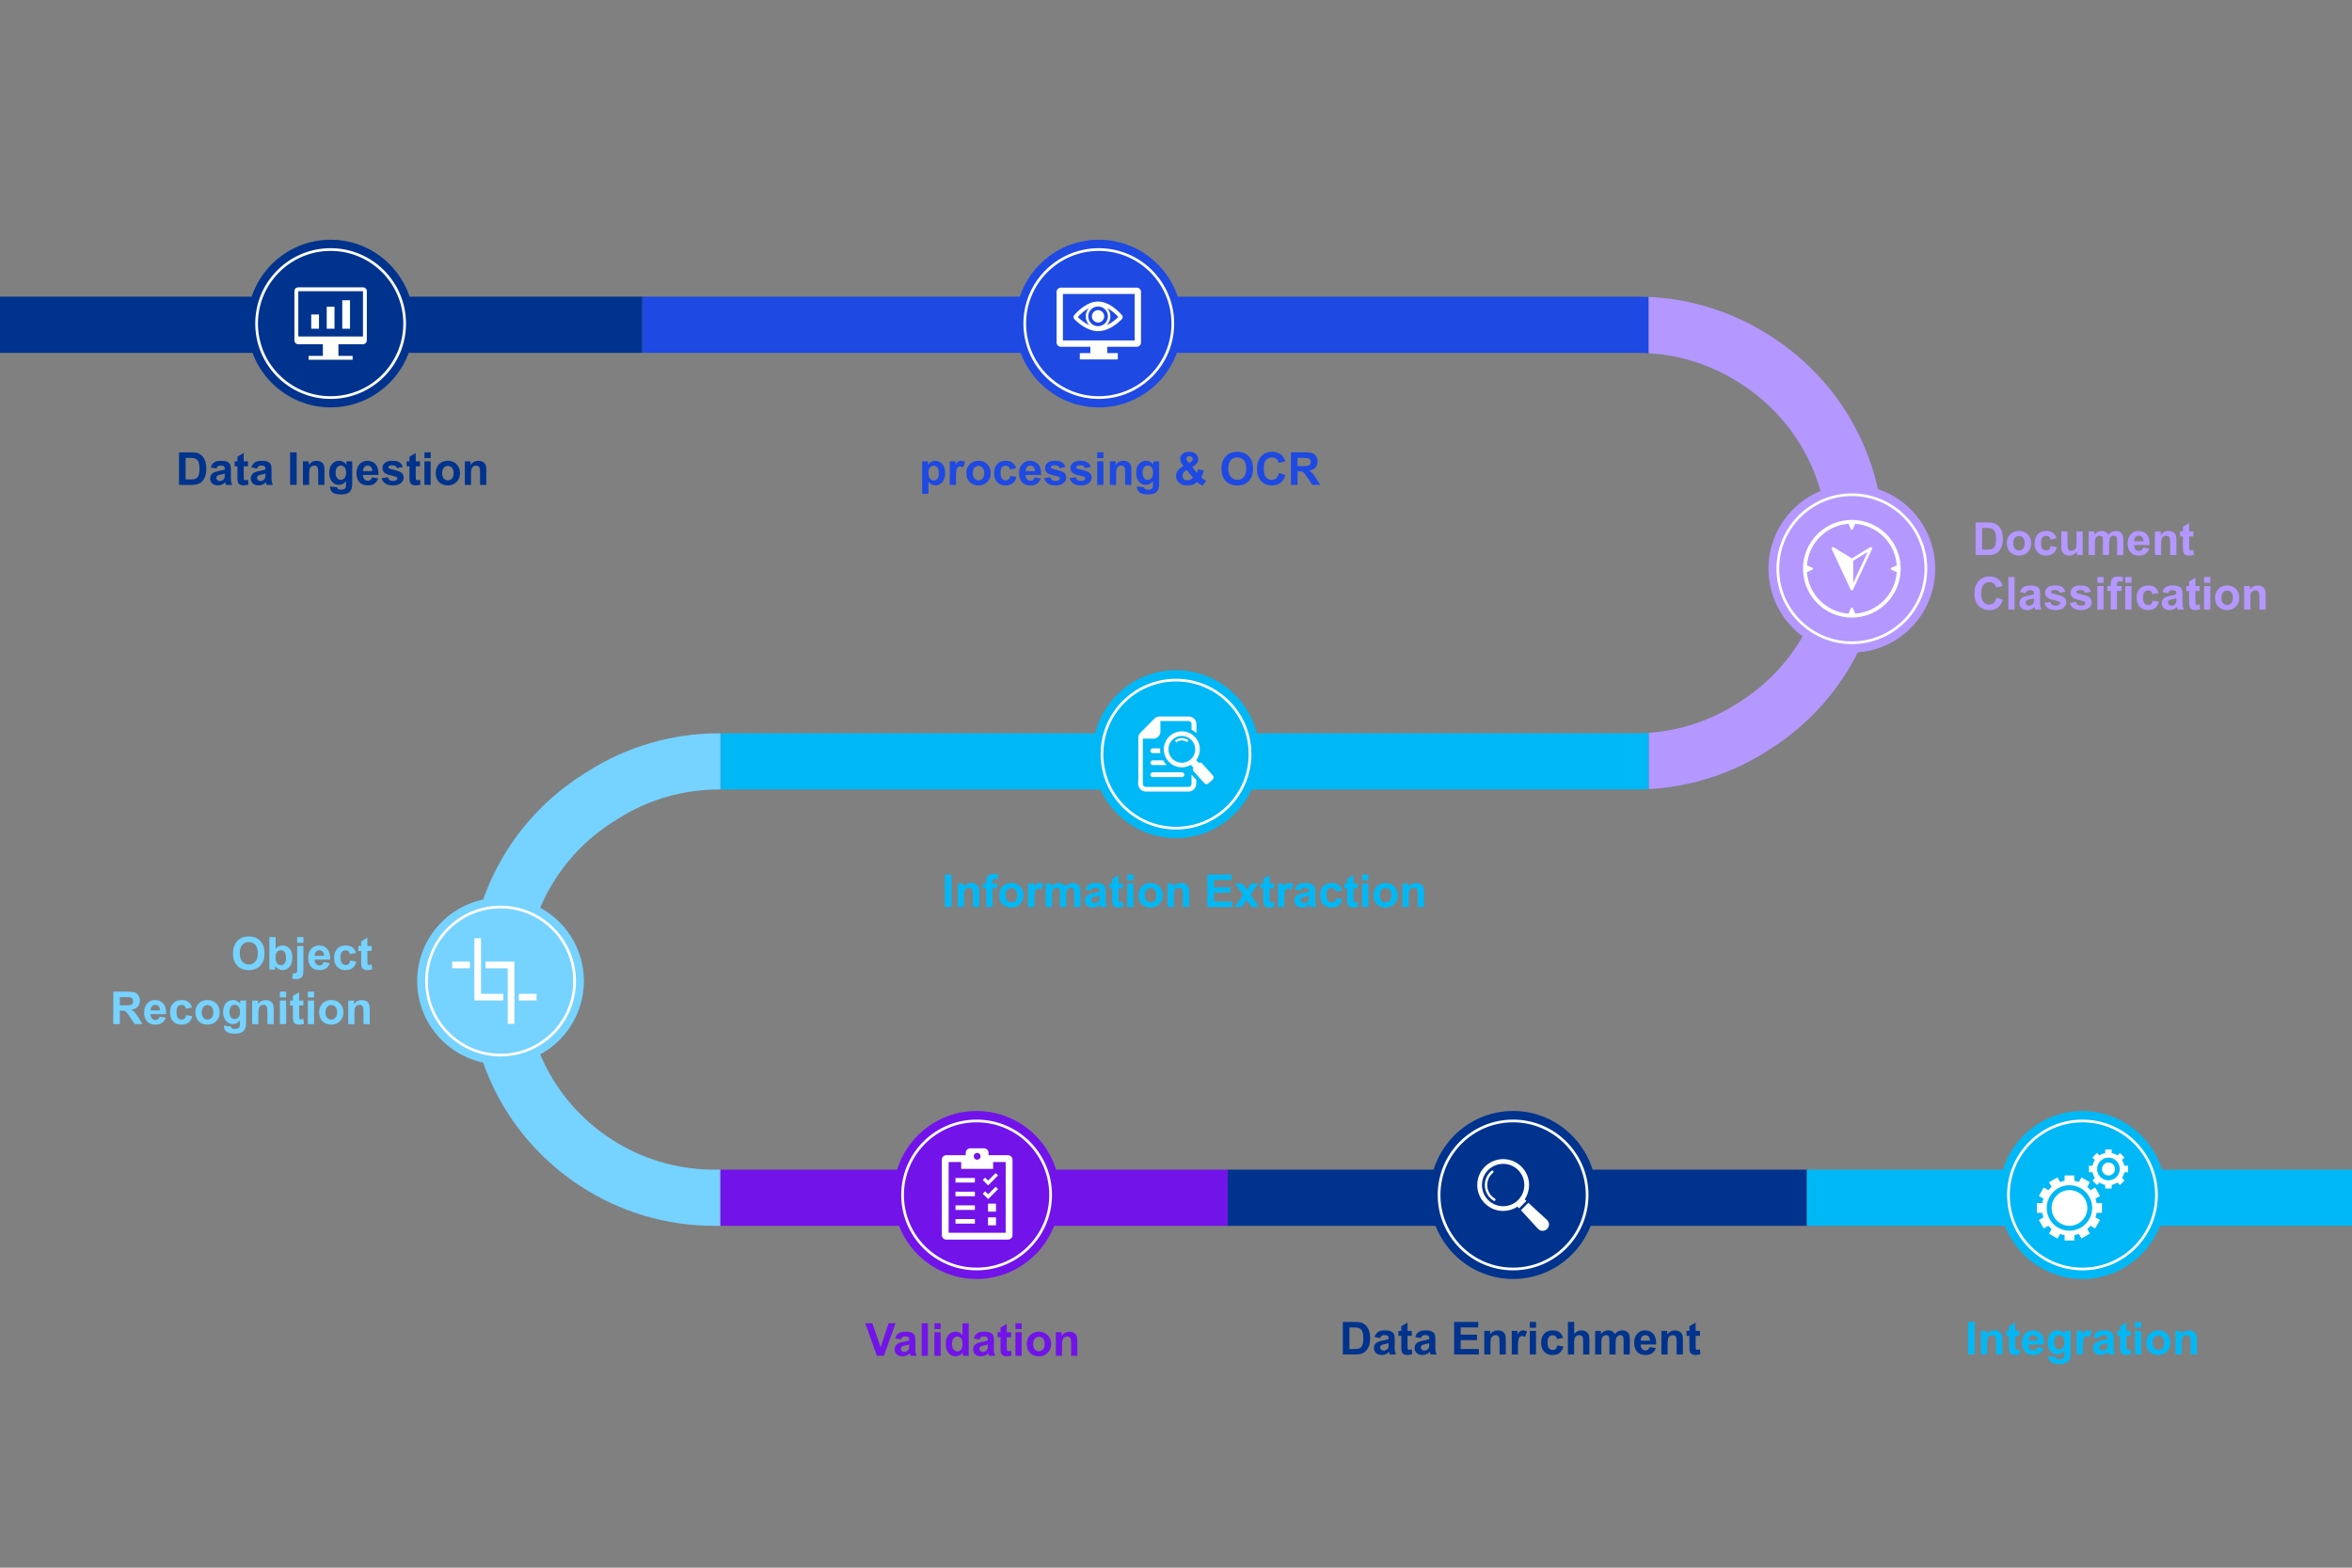 <?xml version="1.0" encoding="UTF-8"?>
<svg id="Layer_1" data-name="Layer 1" xmlns="http://www.w3.org/2000/svg" viewBox="0 0 1500 1000">
  <rect x="0" y="0" width="1500" height="1000" fill="#808080" stroke="none"/>
  <defs>
    <style>
      .cls-1, .cls-2, .cls-3, .cls-4, .cls-5, .cls-6, .cls-7, .cls-8, .cls-9, .cls-10, .cls-11, .cls-12, .cls-13, .cls-14 {
        stroke-width: 0px;
      }

      .cls-1, .cls-14 {
        fill: #76d2ff;
      }

      .cls-2, .cls-4, .cls-15, .cls-6, .cls-7, .cls-11, .cls-12, .cls-14 {
        fill-rule: evenodd;
      }

      .cls-2, .cls-13 {
        fill: #b497ff;
      }

      .cls-3, .cls-6 {
        fill: #00b8f5;
      }

      .cls-4, .cls-10 {
        fill: #7213ea;
      }

      .cls-5, .cls-7 {
        fill: #fff;
      }

      .cls-15 {
        fill: none;
        stroke: #fff;
        stroke-miterlimit: 10;
        stroke-width: 1.73px;
      }

      .cls-8, .cls-11 {
        fill: #1e49e2;
      }

      .cls-9, .cls-12 {
        fill: #00338d;
      }
    </style>
  </defs>
  <g>
    <rect class="cls-9" x="0" y="189.23" width="409.67" height="35.85"/>
    <path class="cls-8" d="m1051.45,189.4v35.9c-2.4-.15-4.81-.22-7.23-.22H409.67v-35.85h634.55c2.42,0,4.83.06,7.23.17Z"/>
    <path class="cls-13" d="m1201.39,345.94c.03,53.21-26.62,102.23-71.29,131.14l-2.28,1.47c-22.96,14.86-49.2,23.36-76.37,24.82v-35.91c20.24-1.41,39.75-7.91,56.89-19l2.28-1.47c34.42-22.27,54.95-60.04,54.93-101.03-.03-40.99-20.6-78.74-55.04-100.97l-1.06-.69c-17.46-11.26-37.37-17.77-58-19v-35.9c27.55,1.27,54.18,9.77,77.43,24.79l1.07.68c44.7,28.86,71.41,77.86,71.44,131.07Z"/>
    <path class="cls-3" d="m1051.45,467.46v35.91c-2.81.15-5.62.23-8.44.23H459.45v-35.84h583.56c2.82,0,5.64-.1,8.44-.3Z"/>
    <path class="cls-1" d="m335.13,625.16c-.23,41.03,20.14,78.92,54.49,101.36,19.6,12.81,42.35,19.57,65.77,19.57h4.06v35.85h-4.06c-30.4,0-59.92-8.79-85.37-25.41-44.59-29.13-71.03-78.31-70.73-131.57.29-53.26,27.29-102.14,72.2-130.76l3.1-1.98c25.11-16,54.12-24.46,83.9-24.46h.96v35.84h-.96c-22.94,0-45.29,6.52-64.63,18.85l-3.1,1.97c-34.61,22.06-55.4,59.71-55.63,100.74Z"/>
    <rect class="cls-10" x="459.45" y="746.09" width="323.55" height="35.85"/>
    <rect class="cls-9" x="783" y="746.09" width="369.37" height="35.85"/>
    <rect class="cls-3" x="1152.37" y="746.09" width="347.63" height="35.85"/>
  </g>
  <g>
    <path class="cls-14" d="m266.06,625.8c0-29.36,23.8-53.16,53.16-53.16s53.16,23.8,53.16,53.16-23.8,53.16-53.16,53.16-53.16-23.8-53.16-53.16h0Z"/>
    <path class="cls-15" d="m272.02,625.8c0-26.07,21.14-47.21,47.21-47.21s47.21,21.14,47.21,47.21-21.14,47.21-47.21,47.21-47.21-21.14-47.21-47.21h0Z"/>
    <g>
      <polygon class="cls-5" points="288.39 613.39 299.7 613.39 299.7 617.65 288.39 617.65 288.39 613.39 288.39 613.39"/>
      <polygon class="cls-5" points="309.65 613.39 309.65 617.65 323.81 617.65 323.81 653.09 328.07 653.09 328.07 613.39 309.65 613.39 309.65 613.39 309.65 613.39"/>
      <polygon class="cls-5" points="320.97 633.93 306.78 633.93 306.78 598.49 302.53 598.49 302.53 638.19 320.97 638.19 320.97 633.93 320.97 633.93 320.97 633.93"/>
      <polygon class="cls-5" points="330.91 633.93 342.2 633.93 342.2 638.19 330.91 638.19 330.91 633.93 330.91 633.93"/>
    </g>
  </g>
  <g>
    <path class="cls-4" d="m569.67,762.25c0-29.59,23.8-53.58,53.16-53.58s53.16,23.99,53.16,53.58-23.8,53.58-53.16,53.58-53.16-23.99-53.16-53.58h0Z"/>
    <g>
      <path class="cls-5" d="m605,741.22h8v4.37h20.37v-4.37h8v45.14h-36.38v-45.14h0Zm18.26-5.82c1.16,0,2.11,1.02,2.11,2.18,0,1.24-.95,2.18-2.18,2.18s-2.18-.95-2.18-2.18.95-2.18,2.26-2.18h0Zm-22.63,4.37v48.05c0,1.6,1.31,2.91,2.91,2.91h39.29c1.6,0,2.91-1.31,2.91-2.91v-48.05c0-1.6-1.31-2.91-2.91-2.91h-12.37v-1.46c0-1.6-1.31-2.91-2.91-2.91h-8.73c-1.6,0-2.91,1.31-2.91,2.91v1.46h-12.37c-1.6,0-2.91,1.31-2.91,2.91h0Z"/>
      <polygon class="cls-5" points="609.37 751.41 621.74 751.41 621.74 754.32 609.37 754.32 609.37 751.41 609.37 751.41"/>
      <polygon class="cls-5" points="609.37 760.15 621.74 760.15 621.74 763.06 609.37 763.06 609.37 760.15 609.37 760.15"/>
      <polygon class="cls-5" points="609.37 768.88 621.74 768.88 621.74 771.79 609.37 771.79 609.37 768.88 609.37 768.88"/>
      <polygon class="cls-5" points="609.37 777.62 621.74 777.62 621.74 780.53 609.37 780.53 609.37 777.62 609.37 777.62"/>
      <polygon class="cls-5" points="630.11 767.79 635.2 767.79 635.2 772.88 630.11 772.88 630.11 767.79 630.11 767.79"/>
      <polygon class="cls-5" points="630.11 776.53 635.2 776.53 635.2 781.62 630.11 781.62 630.11 776.53 630.11 776.53"/>
      <polygon class="cls-5" points="626.76 752.72 628.29 751.19 630.18 753.08 634.98 748.28 636.51 749.81 630.18 756.14 626.76 752.72 626.76 752.72"/>
      <polygon class="cls-5" points="626.76 761.46 628.29 759.93 630.18 761.82 634.98 757.01 636.51 758.54 630.18 764.88 626.76 761.46 626.76 761.46"/>
    </g>
    <path class="cls-15" d="m575.62,762.25c0-26.07,21.14-47.21,47.21-47.21s47.21,21.14,47.21,47.21-21.14,47.21-47.21,47.21-47.21-21.14-47.21-47.21h0Z"/>
  </g>
  <g>
    <path class="cls-11" d="m647.6,206.39c0-29.53,23.8-53.47,53.16-53.47s53.16,23.94,53.16,53.47-23.8,53.47-53.16,53.47-53.16-23.94-53.16-53.47h0Z"/>
    <path class="cls-15" d="m653.55,206.39c0-26.07,21.14-47.21,47.21-47.21s47.21,21.14,47.21,47.21-21.14,47.21-47.21,47.21-47.21-21.14-47.21-47.21h0Z"/>
    <g>
      <g>
        <path class="cls-5" d="m705.76,207.45c3.07-2.95,3.22-7.83.31-10.98,3.11,1.61,5.66,4.09,7.16,5.74-1.57,1.53-4.25,3.82-7.47,5.23h0Zm-15.45-8.1c1.3-1.1,2.67-2.05,4.17-2.83-2.87,3.15-2.71,7.99.35,10.94-3.22-1.42-5.94-3.7-7.47-5.23.9-1.02,1.89-1.97,2.95-2.87h0Zm9.99,8.73c-3.46,0-6.29-2.83-6.29-6.29s2.83-6.29,6.29-6.29,6.29,2.83,6.29,6.29-2.83,6.29-6.29,6.29h0Zm15.29-6.96c-2.28-2.67-8.26-8.77-15.29-8.77s-13.01,6.1-15.29,8.77c-.59.71-.55,1.69.08,2.36,2.32,2.44,8.26,7.75,15.22,7.75s12.9-5.31,15.25-7.75c.59-.63.63-1.65.04-2.36h0Z"/>
        <path class="cls-5" d="m704.22,201.78c0,2.17-1.76,3.93-3.93,3.93s-3.93-1.76-3.93-3.93c0-2.17,1.76-3.93,3.93-3.93s3.93,1.76,3.93,3.93h0Z"/>
      </g>
      <path class="cls-5" d="m723.64,217.16h-45.76v-29.63h45.76v29.63h0Zm1.35-33.67h-48.45c-1.48,0-2.69,1.21-2.69,2.69v32.32c0,1.48,1.21,2.69,2.69,2.69h18.84v4.04h-6.73v4.04h24.23v-4.04h-6.73v-4.04h18.84c1.48,0,2.69-1.21,2.69-2.69v-32.32c0-1.48-1.21-2.69-2.69-2.69h0Z"/>
    </g>
  </g>
  <g>
    <path class="cls-2" d="m1127.87,362.78c0-29.53,23.8-53.47,53.16-53.47s53.16,23.94,53.16,53.47-23.8,53.47-53.16,53.47-53.16-23.94-53.16-53.47h0Z"/>
    <path class="cls-15" d="m1133.83,362.79c0-26.07,21.14-47.21,47.21-47.21s47.21,21.14,47.21,47.21-21.14,47.21-47.21,47.21-47.21-21.14-47.21-47.21h0Z"/>
    <g>
      <path class="cls-5" d="m1203.06,340.76c-5.88-5.88-13.71-9.12-22.03-9.12s-16.14,3.24-22.03,9.12c-5.88,5.88-9.12,13.71-9.12,22.03s3.24,16.14,9.12,22.03c5.88,5.88,13.71,9.12,22.03,9.12s16.14-3.24,22.03-9.12c5.88-5.88,9.12-13.71,9.12-22.03s-3.24-16.14-9.12-22.03Zm3.13,21.42c-.25.11-.4.34-.4.61s.15.5.4.61l3.51,1.54c-.51,6.85-3.46,13.29-8.34,18.17-4.88,4.88-11.32,7.83-18.17,8.34l-1.54-3.51c-.11-.25-.34-.4-.61-.4h0c-.27,0-.5.15-.61.4l-1.54,3.51c-6.85-.51-13.29-3.46-18.17-8.34-4.88-4.88-7.83-11.32-8.34-18.17l3.51-1.54c.25-.11.4-.34.4-.61s-.15-.5-.4-.61l-3.51-1.54c.51-6.85,3.46-13.29,8.34-18.17,4.88-4.88,11.32-7.83,18.17-8.34l1.54,3.51c.11.25.34.4.61.4s.5-.15.61-.4l1.54-3.51c6.85.51,13.29,3.46,18.17,8.34,4.88,4.88,7.83,11.32,8.34,18.17l-3.51,1.54Z"/>
      <path class="cls-5" d="m1180.25,376.11s.01.02.02.03c.01.02.03.05.04.07.01.02.02.04.04.06.01.02.03.04.05.06.02.02.03.04.05.05.02.02.04.03.05.05.02.01.04.03.06.04.02.01.04.03.06.04.02.01.04.02.06.03.02,0,.04.02.06.03.02,0,.05.02.07.02,0,0,.02,0,.03,0,.01,0,.02,0,.04,0,.03,0,.05,0,.08.01.02,0,.05,0,.07,0,.02,0,.05,0,.07,0,.03,0,.05,0,.08-.01.01,0,.02,0,.04,0,0,0,.02,0,.03,0,.03,0,.05-.01.08-.02.02,0,.04-.02.06-.03.02-.01.04-.02.07-.03.02-.01.04-.02.06-.04.02-.01.04-.03.06-.04.02-.01.04-.03.05-.05.02-.02.03-.03.05-.05s.03-.04.05-.06c.01-.02.03-.04.04-.06.01-.02.03-.04.04-.07,0,0,.01-.02.02-.03l12.09-25.92c.16-.34.08-.75-.21-1.01-.16-.15-.37-.22-.58-.22-.15,0-.31.04-.45.13l-11.64,7.08-11.64-7.08c-.14-.08-.29-.13-.45-.13-.21,0-.41.07-.58.22-.28.25-.37.66-.21,1.01l12.09,25.92Zm1.65-4.26v-14.19l9.24-5.62-9.24,19.81Z"/>
    </g>
  </g>
  <g>
    <path class="cls-6" d="m696.84,481.04c0-29.59,23.8-53.58,53.16-53.58s53.16,23.99,53.16,53.58-23.8,53.58-53.16,53.58-53.16-23.99-53.16-53.58h0Z"/>
    <path class="cls-15" d="m702.79,481.04c0-26.07,21.14-47.21,47.21-47.21s47.21,21.14,47.21,47.21-21.14,47.21-47.21,47.21-47.21-21.14-47.21-47.21h0Z"/>
    <path class="cls-7" d="m725.99,498.13h0v-3.48h0v-24.08c.08-1.81.6-2.53,1.85-3.74l7.64-7.67c1.25-1.44,2.34-2.12,4.27-2.12h18.37c2.68,0,4.91,2.19,4.91,4.88v5.78l-.15-.11h0l-.04-.04-.04-.04-.04-.04-.08-.08-.08-.04-.08-.08-.04-.04-.08-.08-.08-.04-.08-.04v-.04l-.04-.04h-.04v-.04h-.08l-.04-.04-.04-.04-.04-.04-.04-.04h0l-.11-.08-.04-.04-.04-.04h-.04l-.08-.04-.04-.04h0l-.04-.04-.04-.04-.11-.08h-.04l-.11-.08h0l-.04-.04-.04-.04h0l-.04-.04-.11-.04h0l-.15-.08h0v-.04h-.04l-.04-.04-.08-.04h0l-.04-.04h-.04l-.08-.04-.04-.04-.04-.04h-.08l-.04-.04-.04-.04h-.04l-.04-.04h-.04l-.04-.04-.04-.04h-.08l-.04-.04-.04-.04h-.04l.04-3.71c0-1.02-.87-1.89-1.93-1.89h-17.96v6.81c0,2.42-2,4.42-4.42,4.42h-6.77v28.88c0,1.06.87,1.93,1.93,1.93h27.22c1.06,0,1.89-.87,1.89-1.93v-5.94l3.02,3.36v2.57c0,2.68-2.23,4.92-4.91,4.92h-27.22c-2.72,0-4.91-2.23-4.91-4.92v-2Zm36.94-13.27l1.55,1.74c.72-.38,1.63-.23,2.19.42l6.88,7.67c.64.76.6,1.93-.15,2.61l-2.76,2.42c-.76.68-1.89.6-2.57-.15l-6.88-7.67c-.57-.64-.6-1.55-.15-2.23l-1.55-1.78c-1.97,1.17-4.23,1.7-6.43,1.55-2.95-.15-5.82-1.44-7.9-3.82-2.12-2.34-3.06-5.37-2.91-8.28.19-2.95,1.47-5.82,3.82-7.9,2.38-2.12,5.37-3.06,8.32-2.91,2.91.15,5.78,1.44,7.9,3.82,2.12,2.38,3.06,5.37,2.87,8.28-.11,2.23-.87,4.39-2.23,6.24h0Zm-13.57-12.55c1.4-1.1,3.1-1.55,4.76-1.47,1.36.08,2.68.53,3.82,1.36l-.83,1.21c-.91-.68-1.97-1.02-3.06-1.1-1.36-.08-2.76.34-3.89,1.25l-.79-1.25Zm4.84-2.87c-2.19-.11-4.42.6-6.16,2.15-1.78,1.59-2.72,3.71-2.84,5.9-.15,2.19.57,4.42,2.16,6.2,1.55,1.74,3.71,2.68,5.86,2.84,2.19.11,4.42-.6,6.2-2.16,1.74-1.59,2.72-3.71,2.84-5.9.11-2.19-.6-4.42-2.16-6.16-1.59-1.78-3.71-2.72-5.9-2.87h0Zm1.13,24.73c0-.83-.68-1.51-1.51-1.51h-18.6c-.87,0-1.55.68-1.55,1.51s.68,1.51,1.55,1.51h18.6c.83,0,1.51-.68,1.51-1.51h0Zm-15.46-16.82h-4.65c-.87,0-1.55.68-1.55,1.51s.68,1.55,1.55,1.55h4.84c-.19-1.02-.26-2.04-.19-3.06h0Zm1.89,7.67h-6.54c-.87,0-1.55.68-1.55,1.51s.68,1.51,1.55,1.51h8.92c-.26-.26-.53-.53-.79-.83-.6-.68-1.13-1.44-1.59-2.19h0Z"/>
  </g>
  <g>
    <path class="cls-12" d="m911.83,762.25c0-29.59,23.8-53.58,53.16-53.58s53.16,23.99,53.16,53.58-23.8,53.58-53.16,53.58-53.16-23.99-53.16-53.58h0Z"/>
    <path class="cls-15" d="m917.78,762.25c0-26.07,21.14-47.21,47.21-47.21s47.21,21.14,47.21,47.21-21.14,47.21-47.21,47.21-47.21-21.14-47.21-47.21h0Z"/>
    <g>
      <path class="cls-5" d="m986.7,783.9l-.06.06c-1.56,1.56-4.08,1.56-5.64,0l-11.03-12.01,4.72-4.72,12.01,11.03c1.56,1.56,1.56,4.08,0,5.64Z"/>
      <path class="cls-5" d="m975.18,755.91c0-4.42-1.72-8.57-4.84-11.69-3.12-3.12-7.28-4.84-11.69-4.84s-8.57,1.72-11.69,4.84c-3.12,3.12-4.84,7.28-4.84,11.69s1.72,8.57,4.84,11.69c3.12,3.12,7.28,4.84,11.69,4.84,3.28,0,6.42-.95,9.09-2.72l1.04,1.04,4.68-4.68-1.04-1.04c1.79-2.69,2.75-5.84,2.75-9.14Zm-6.98,9.56c-5.27,5.27-13.85,5.27-19.12,0-5.27-5.27-5.27-13.85,0-19.12,5.27-5.27,13.85-5.27,19.12,0,5.27,5.27,5.27,13.85,0,19.12Z"/>
      <path class="cls-5" d="m953.01,766.07c-.14,0-.28-.04-.4-.11-.81-.49-1.57-1.08-2.24-1.76-2.21-2.21-3.43-5.16-3.43-8.29s1.22-6.08,3.43-8.29c.27-.27.56-.53.86-.78.34-.28.83-.23,1.11.11.28.34.23.83-.11,1.11-.26.21-.51.44-.74.67-1.91,1.91-2.97,4.46-2.97,7.18s1.05,5.27,2.97,7.18c.59.59,1.24,1.1,1.94,1.52.37.22.49.71.27,1.08-.15.24-.41.38-.67.38Z"/>
    </g>
  </g>
  <g>
    <path class="cls-6" d="m1274.94,762.25c0-29.59,23.8-53.58,53.16-53.58s53.16,23.99,53.16,53.58-23.8,53.58-53.16,53.58-53.16-23.99-53.16-53.58h0Z"/>
    <path class="cls-15" d="m1280.89,762.25c0-26.07,21.14-47.21,47.21-47.21s47.21,21.14,47.21,47.21-21.14,47.21-47.21,47.21-47.21-21.14-47.21-47.21h0Z"/>
    <g>
      <path class="cls-7" d="m1336.36,764.57l2.94-1.7-3.11-5.38-2.94,1.7c-.64-.76-1.34-1.46-2.1-2.1l1.7-2.94-5.38-3.11-1.7,2.94c-.92-.33-1.87-.59-2.86-.77v-3.4h-6.22v3.4c-.99.18-1.94.44-2.86.77l-1.7-2.94-5.38,3.11,1.7,2.94c-.76.64-1.46,1.34-2.1,2.1l-2.94-1.7-3.11,5.38,2.94,1.7c-.33.92-.59,1.87-.77,2.86h-3.4v6.22h3.4c.18.99.44,1.94.77,2.86l-2.94,1.7,3.11,5.38,2.94-1.7c.64.76,1.34,1.46,2.1,2.1l-1.7,2.94,5.38,3.11,1.7-2.94c.92.33,1.87.59,2.86.77v3.4h6.22v-3.4c.99-.18,1.94-.44,2.86-.77l1.7,2.94,5.38-3.11-1.7-2.94c.76-.64,1.46-1.34,2.1-2.1l2.94,1.7,3.11-5.38-2.94-1.7c.33-.92.59-1.87.77-2.86h3.4v-6.22h-3.4c-.18-.99-.44-1.94-.77-2.86m-16.55,20.47c-8.01,0-14.5-6.49-14.5-14.5s6.49-14.5,14.5-14.5,14.5,6.49,14.5,14.5-6.49,14.5-14.5,14.5"/>
      <path class="cls-7" d="m1319.81,759.14c-6.29,0-11.39,5.1-11.39,11.39s5.1,11.39,11.39,11.39,11.39-5.1,11.39-11.39-5.1-11.39-11.39-11.39"/>
      <path class="cls-7" d="m1348.82,745.68c0-2.29-1.86-4.14-4.14-4.14s-4.14,1.86-4.14,4.14,1.86,4.14,4.14,4.14,4.14-1.86,4.14-4.14"/>
      <path class="cls-7" d="m1357.1,747.75v-4.14h-2.28c-.27-1.32-.79-2.55-1.51-3.64l1.61-1.61-2.93-2.93-1.61,1.61c-1.09-.72-2.32-1.24-3.64-1.51v-2.28h-4.14v2.28c-1.32.27-2.55.79-3.64,1.51l-1.61-1.61-2.93,2.93,1.61,1.61c-.72,1.09-1.24,2.32-1.51,3.64h-2.28v4.14h2.28c.27,1.32.79,2.55,1.51,3.64l-1.61,1.61,2.93,2.93,1.61-1.61c1.09.72,2.32,1.24,3.64,1.51v2.28h4.14v-2.28c1.32-.27,2.55-.79,3.64-1.51l1.61,1.61,2.93-2.93-1.61-1.61c.72-1.09,1.24-2.32,1.51-3.64h2.28Zm-19.68-2.07c0-4,3.25-7.25,7.25-7.25s7.25,3.25,7.25,7.25-3.25,7.25-7.25,7.25-7.25-3.25-7.25-7.25"/>
    </g>
  </g>
  <g>
    <path class="cls-12" d="m157.7,206.39c0-29.53,23.8-53.47,53.16-53.47s53.16,23.94,53.16,53.47-23.8,53.47-53.16,53.47-53.16-23.94-53.16-53.47h0Z"/>
    <path class="cls-15" d="m163.65,206.39c0-26.07,21.14-47.21,47.21-47.21s47.21,21.14,47.21,47.21-21.14,47.21-47.21,47.21-47.21-21.14-47.21-47.21h0Z"/>
    <g>
      <rect class="cls-5" x="218.28" y="191.54" width="4.95" height="18.15"/>
      <rect class="cls-5" x="208.38" y="195.66" width="4.95" height="14.02"/>
      <rect class="cls-5" x="198.49" y="200.61" width="4.95" height="9.07"/>
      <path class="cls-5" d="m231.48,183.29h-41.24c-1.37,0-2.47.82-2.47,2.47v31.35c0,1.37,1.11,2.47,2.47,2.47h15.67v7.42h-9.07v2.47h28.05v-2.47h-9.07v-7.42h15.67c1.37,0,2.47-1.11,2.47-2.47v-31.35c0-1.37-1.11-2.47-2.47-2.47m0,31.35h-41.24v-28.87h41.24v28.87Z"/>
    </g>
  </g>
  <g>
    <path class="cls-9" d="m114.18,288.55h7.66c1.73,0,3.04.13,3.95.4,1.22.36,2.26,1,3.13,1.91.87.92,1.53,2.04,1.98,3.36.45,1.33.68,2.96.68,4.91,0,1.71-.21,3.18-.64,4.42-.52,1.51-1.26,2.73-2.22,3.67-.73.71-1.71,1.26-2.95,1.66-.93.29-2.16.44-3.71.44h-7.89v-20.76Zm4.19,3.51v13.75h3.13c1.17,0,2.02-.07,2.53-.2.68-.17,1.24-.46,1.69-.86s.81-1.07,1.1-2c.28-.93.42-2.2.42-3.8s-.14-2.84-.42-3.7-.68-1.53-1.19-2.01-1.16-.81-1.94-.98c-.58-.13-1.73-.2-3.44-.2h-1.88Z"/>
    <path class="cls-9" d="m138.02,298.86l-3.61-.65c.41-1.45,1.1-2.53,2.1-3.23s2.46-1.05,4.42-1.05c1.78,0,3.1.21,3.96.63.87.42,1.48.95,1.83,1.6.35.65.53,1.83.53,3.56l-.04,4.64c0,1.32.06,2.3.19,2.92.13.63.37,1.3.71,2.02h-3.94c-.1-.26-.23-.66-.38-1.18-.07-.24-.11-.39-.14-.47-.68.66-1.41,1.16-2.18,1.49-.77.33-1.6.5-2.48.5-1.55,0-2.77-.42-3.66-1.26-.89-.84-1.34-1.9-1.34-3.19,0-.85.2-1.61.61-2.27.41-.67.97-1.18,1.71-1.53.73-.35,1.79-.66,3.17-.93,1.86-.35,3.15-.67,3.87-.98v-.4c0-.76-.19-1.31-.57-1.64-.38-.33-1.09-.49-2.14-.49-.71,0-1.26.14-1.66.42-.4.28-.72.77-.96,1.47Zm5.32,3.23c-.51.17-1.32.37-2.42.61s-1.83.47-2.17.69c-.52.37-.78.84-.78,1.4s.21,1.04.62,1.44c.42.41.94.61,1.59.61.72,0,1.4-.24,2.05-.71.48-.36.8-.8.95-1.32.1-.34.16-.99.16-1.94v-.79Z"/>
    <path class="cls-9" d="m158.16,294.27v3.17h-2.72v6.06c0,1.23.03,1.94.08,2.15.05.2.17.37.35.5.18.13.41.2.67.2.37,0,.9-.13,1.6-.38l.34,3.09c-.92.4-1.97.59-3.14.59-.72,0-1.36-.12-1.94-.36-.58-.24-1-.55-1.27-.93-.27-.38-.46-.9-.56-1.55-.08-.46-.13-1.4-.13-2.8v-6.56h-1.83v-3.17h1.83v-2.99l3.99-2.32v5.31h2.72Z"/>
    <path class="cls-9" d="m163.95,298.86l-3.61-.65c.41-1.45,1.1-2.53,2.1-3.23s2.46-1.05,4.42-1.05c1.78,0,3.1.21,3.96.63.87.42,1.48.95,1.83,1.6.35.65.53,1.83.53,3.56l-.04,4.64c0,1.32.06,2.3.19,2.92.13.63.37,1.3.71,2.02h-3.94c-.1-.26-.23-.66-.38-1.18-.07-.24-.11-.39-.14-.47-.68.66-1.41,1.16-2.18,1.49-.77.33-1.6.5-2.48.5-1.55,0-2.77-.42-3.66-1.26-.89-.84-1.34-1.9-1.34-3.19,0-.85.2-1.61.61-2.27.41-.67.97-1.18,1.71-1.53.73-.35,1.79-.66,3.17-.93,1.86-.35,3.15-.67,3.87-.98v-.4c0-.76-.19-1.31-.57-1.64-.38-.33-1.09-.49-2.14-.49-.71,0-1.26.14-1.66.42-.4.28-.72.77-.96,1.47Zm5.32,3.23c-.51.17-1.32.37-2.42.61s-1.83.47-2.17.69c-.52.37-.78.84-.78,1.4s.21,1.04.62,1.44c.42.41.94.61,1.59.61.72,0,1.4-.24,2.05-.71.48-.36.8-.8.95-1.32.1-.34.16-.99.16-1.94v-.79Z"/>
    <path class="cls-9" d="m185.01,309.31v-20.76h4.19v20.76h-4.19Z"/>
    <path class="cls-9" d="m206.9,309.31h-3.98v-7.67c0-1.62-.08-2.67-.25-3.15-.17-.48-.45-.85-.83-1.11-.38-.26-.84-.4-1.38-.4-.69,0-1.31.19-1.86.57-.55.38-.92.88-1.12,1.5-.2.62-.3,1.77-.3,3.46v6.81h-3.98v-15.04h3.7v2.21c1.31-1.7,2.96-2.55,4.96-2.55.88,0,1.68.16,2.41.47.73.32,1.28.72,1.65,1.21s.63,1.05.78,1.67c.15.62.22,1.52.22,2.68v9.35Z"/>
    <path class="cls-9" d="m210.51,310.3l4.55.55c.08.53.25.89.52,1.09.38.28.97.42,1.78.42,1.04,0,1.82-.16,2.34-.47.35-.21.61-.54.79-1.01.12-.33.18-.94.18-1.83v-2.19c-1.19,1.62-2.69,2.44-4.5,2.44-2.02,0-3.62-.85-4.8-2.56-.93-1.35-1.39-3.03-1.39-5.04,0-2.52.61-4.45,1.82-5.78s2.72-2,4.52-2,3.39.82,4.6,2.45v-2.11h3.72v13.49c0,1.77-.15,3.1-.44,3.98-.29.88-.7,1.57-1.23,2.07-.53.5-1.23.89-2.12,1.18s-2,.42-3.35.42c-2.55,0-4.36-.44-5.42-1.31-1.07-.87-1.6-1.98-1.6-3.32,0-.13,0-.29.01-.48Zm3.55-8.82c0,1.6.31,2.76.93,3.5.62.74,1.38,1.11,2.29,1.11.97,0,1.79-.38,2.46-1.14.67-.76,1.01-1.89,1.01-3.38s-.32-2.71-.96-3.47c-.64-.76-1.45-1.13-2.44-1.13s-1.74.37-2.36,1.11c-.62.74-.93,1.87-.93,3.39Z"/>
    <path class="cls-9" d="m237.24,304.52l3.96.67c-.51,1.45-1.31,2.56-2.41,3.32-1.1.76-2.48,1.14-4.13,1.14-2.61,0-4.55-.85-5.81-2.56-.99-1.37-1.49-3.1-1.49-5.18,0-2.49.65-4.44,1.95-5.85,1.3-1.41,2.95-2.12,4.94-2.12,2.24,0,4,.74,5.3,2.22,1.29,1.48,1.91,3.74,1.86,6.79h-9.97c.03,1.18.35,2.1.96,2.75.61.66,1.38.98,2.29.98.62,0,1.15-.17,1.57-.51s.75-.89.96-1.64Zm.23-4.02c-.03-1.15-.33-2.03-.89-2.63-.57-.6-1.26-.9-2.07-.9-.87,0-1.59.32-2.15.95s-.84,1.49-.84,2.58h5.95Z"/>
    <path class="cls-9" d="m243.35,305.02l3.99-.61c.17.77.51,1.36,1.03,1.76.52.4,1.25.6,2.18.6,1.03,0,1.8-.19,2.32-.57.35-.26.52-.62.52-1.06,0-.3-.09-.55-.28-.75-.2-.19-.64-.36-1.33-.52-3.21-.71-5.24-1.35-6.1-1.94-1.19-.81-1.78-1.94-1.78-3.38,0-1.3.51-2.4,1.54-3.29,1.03-.89,2.62-1.33,4.79-1.33s3.59.33,4.59,1.01c1,.67,1.69,1.66,2.07,2.97l-3.75.69c-.16-.59-.46-1.03-.91-1.35s-1.09-.47-1.92-.47c-1.05,0-1.8.15-2.25.44-.3.21-.45.48-.45.81,0,.28.13.52.4.72.36.26,1.6.64,3.72,1.12s3.6,1.07,4.44,1.77c.83.71,1.25,1.69,1.25,2.96,0,1.38-.58,2.56-1.73,3.55-1.15.99-2.86,1.49-5.11,1.49-2.05,0-3.67-.42-4.86-1.25-1.19-.83-1.98-1.96-2.34-3.38Z"/>
    <path class="cls-9" d="m267.86,294.27v3.17h-2.72v6.06c0,1.23.03,1.94.08,2.15.05.2.17.37.35.5.18.13.41.2.67.2.37,0,.9-.13,1.6-.38l.34,3.09c-.93.4-1.97.59-3.14.59-.72,0-1.36-.12-1.94-.36-.58-.24-1-.55-1.27-.93-.27-.38-.46-.9-.56-1.55-.08-.46-.13-1.4-.13-2.8v-6.56h-1.83v-3.17h1.83v-2.99l3.99-2.32v5.31h2.72Z"/>
    <path class="cls-9" d="m270.68,292.23v-3.68h3.98v3.68h-3.98Zm0,17.08v-15.04h3.98v15.04h-3.98Z"/>
    <path class="cls-9" d="m277.88,301.58c0-1.32.33-2.6.98-3.84s1.57-2.18,2.77-2.83,2.53-.98,4-.98c2.28,0,4.14.74,5.59,2.22,1.45,1.48,2.18,3.34,2.18,5.6s-.73,4.16-2.2,5.66c-1.47,1.5-3.32,2.24-5.54,2.24-1.38,0-2.69-.31-3.94-.93s-2.2-1.54-2.85-2.74c-.65-1.2-.98-2.67-.98-4.4Zm4.08.21c0,1.49.35,2.63,1.06,3.43s1.58,1.19,2.62,1.19,1.91-.4,2.61-1.19,1.05-1.94,1.05-3.46-.35-2.61-1.05-3.4-1.57-1.19-2.61-1.19-1.91.4-2.62,1.19-1.06,1.94-1.06,3.43Z"/>
    <path class="cls-9" d="m310.13,309.31h-3.98v-7.67c0-1.62-.08-2.67-.25-3.15-.17-.48-.45-.85-.83-1.11-.38-.26-.84-.4-1.38-.4-.69,0-1.31.19-1.86.57-.55.38-.92.88-1.12,1.5-.2.62-.3,1.77-.3,3.46v6.81h-3.98v-15.04h3.7v2.21c1.31-1.7,2.96-2.55,4.96-2.55.88,0,1.68.16,2.41.47.73.32,1.28.72,1.65,1.21s.63,1.05.78,1.67c.15.62.22,1.52.22,2.68v9.35Z"/>
  </g>
  <g>
    <path class="cls-8" d="m588.12,294.27h3.71v2.21c.48-.76,1.13-1.37,1.95-1.84s1.73-.71,2.73-.71c1.75,0,3.23.68,4.45,2.05s1.83,3.28,1.83,5.72-.61,4.46-1.84,5.85c-1.23,1.39-2.71,2.09-4.46,2.09-.83,0-1.58-.17-2.26-.5s-1.39-.9-2.13-1.7v7.58h-3.98v-20.76Zm3.94,7.26c0,1.69.33,2.94,1.01,3.75.67.81,1.49,1.21,2.45,1.21s1.69-.37,2.31-1.11c.61-.74.92-1.96.92-3.65,0-1.58-.32-2.75-.95-3.51-.63-.76-1.42-1.15-2.35-1.15s-1.78.38-2.42,1.13c-.64.75-.96,1.86-.96,3.33Z"/>
    <path class="cls-8" d="m609.69,309.31h-3.98v-15.04h3.7v2.14c.63-1.01,1.2-1.68,1.71-2s1.08-.48,1.72-.48c.91,0,1.78.25,2.62.75l-1.23,3.47c-.67-.43-1.29-.65-1.87-.65s-1.03.15-1.42.46c-.39.31-.69.86-.91,1.66-.22.8-.33,2.48-.33,5.04v4.64Z"/>
    <path class="cls-8" d="m616.31,301.58c0-1.32.33-2.6.98-3.84s1.57-2.18,2.77-2.83,2.53-.98,4-.98c2.28,0,4.14.74,5.59,2.22,1.45,1.48,2.18,3.34,2.18,5.6s-.73,4.16-2.2,5.66c-1.47,1.5-3.32,2.24-5.54,2.24-1.38,0-2.69-.31-3.94-.93s-2.2-1.54-2.85-2.74c-.65-1.2-.98-2.67-.98-4.4Zm4.08.21c0,1.49.35,2.63,1.06,3.43s1.58,1.19,2.62,1.19,1.91-.4,2.61-1.19,1.05-1.94,1.05-3.46-.35-2.61-1.05-3.4-1.57-1.19-2.61-1.19-1.91.4-2.62,1.19-1.06,1.94-1.06,3.43Z"/>
    <path class="cls-8" d="m648,298.72l-3.92.71c-.13-.78-.43-1.37-.9-1.77-.47-.4-1.07-.59-1.82-.59-.99,0-1.78.34-2.37,1.03-.59.68-.88,1.83-.88,3.43,0,1.78.3,3.04.9,3.78.6.74,1.4,1.1,2.41,1.1.75,0,1.37-.21,1.85-.64.48-.43.82-1.17,1.02-2.22l3.91.67c-.41,1.79-1.18,3.15-2.34,4.06-1.15.92-2.7,1.37-4.63,1.37-2.2,0-3.95-.69-5.26-2.08-1.31-1.39-1.96-3.31-1.96-5.76s.66-4.42,1.97-5.8c1.31-1.38,3.09-2.07,5.32-2.07,1.83,0,3.29.39,4.37,1.18,1.08.79,1.86,1.99,2.33,3.6Z"/>
    <path class="cls-8" d="m659.81,304.52l3.96.67c-.51,1.45-1.31,2.56-2.41,3.32-1.1.76-2.48,1.14-4.13,1.14-2.61,0-4.55-.85-5.81-2.56-.99-1.37-1.49-3.1-1.49-5.18,0-2.49.65-4.44,1.95-5.85,1.3-1.41,2.95-2.12,4.94-2.12,2.24,0,4,.74,5.3,2.22,1.29,1.48,1.91,3.74,1.86,6.79h-9.97c.03,1.18.35,2.1.96,2.75.61.66,1.38.98,2.29.98.62,0,1.15-.17,1.57-.51s.75-.89.96-1.64Zm.23-4.02c-.03-1.15-.33-2.03-.89-2.63-.57-.6-1.26-.9-2.07-.9-.87,0-1.59.32-2.15.95s-.84,1.49-.84,2.58h5.95Z"/>
    <path class="cls-8" d="m665.91,305.02l3.99-.61c.17.77.51,1.36,1.03,1.76.52.4,1.25.6,2.18.6,1.03,0,1.8-.19,2.32-.57.35-.26.52-.62.52-1.06,0-.3-.09-.55-.28-.75-.2-.19-.64-.36-1.33-.52-3.21-.71-5.24-1.35-6.1-1.94-1.19-.81-1.78-1.94-1.78-3.38,0-1.3.51-2.4,1.54-3.29,1.03-.89,2.62-1.33,4.79-1.33s3.59.33,4.59,1.01c1,.67,1.69,1.66,2.07,2.97l-3.75.69c-.16-.59-.46-1.03-.91-1.35-.45-.31-1.09-.47-1.92-.47-1.05,0-1.8.15-2.25.44-.3.21-.45.48-.45.81,0,.28.13.52.4.72.36.26,1.6.64,3.72,1.12,2.12.48,3.6,1.07,4.44,1.77.83.71,1.25,1.69,1.25,2.96,0,1.38-.58,2.56-1.73,3.55-1.15.99-2.86,1.49-5.11,1.49-2.05,0-3.67-.42-4.86-1.25s-1.98-1.96-2.34-3.38Z"/>
    <path class="cls-8" d="m682.13,305.02l3.99-.61c.17.77.51,1.36,1.03,1.76.52.4,1.25.6,2.18.6,1.03,0,1.8-.19,2.32-.57.35-.26.52-.62.52-1.06,0-.3-.09-.55-.28-.75-.2-.19-.64-.36-1.33-.52-3.21-.71-5.24-1.35-6.1-1.94-1.19-.81-1.78-1.94-1.78-3.38,0-1.3.51-2.4,1.54-3.29,1.03-.89,2.62-1.33,4.79-1.33s3.59.33,4.59,1.01c1,.67,1.69,1.66,2.07,2.97l-3.75.69c-.16-.59-.46-1.03-.91-1.35s-1.09-.47-1.92-.47c-1.05,0-1.8.15-2.25.44-.3.21-.45.48-.45.81,0,.28.13.52.4.72.36.26,1.6.64,3.72,1.12s3.6,1.07,4.44,1.77c.83.71,1.25,1.69,1.25,2.96,0,1.38-.58,2.56-1.73,3.55-1.15.99-2.86,1.49-5.11,1.49-2.05,0-3.67-.42-4.86-1.25-1.19-.83-1.98-1.96-2.34-3.38Z"/>
    <path class="cls-8" d="m699.75,292.23v-3.68h3.98v3.68h-3.98Zm0,17.08v-15.04h3.98v15.04h-3.98Z"/>
    <path class="cls-8" d="m721.54,309.31h-3.98v-7.67c0-1.62-.08-2.67-.25-3.15-.17-.48-.45-.85-.83-1.11-.38-.26-.84-.4-1.38-.4-.69,0-1.31.19-1.85.57-.55.38-.92.88-1.13,1.5s-.3,1.77-.3,3.46v6.81h-3.98v-15.04h3.7v2.21c1.31-1.7,2.96-2.55,4.96-2.55.88,0,1.68.16,2.41.47.73.32,1.28.72,1.65,1.21.37.49.63,1.05.78,1.67s.22,1.52.22,2.68v9.35Z"/>
    <path class="cls-8" d="m725.15,310.3l4.54.55c.08.53.25.89.52,1.09.38.28.97.42,1.78.42,1.04,0,1.82-.16,2.34-.47.35-.21.61-.54.79-1.01.12-.33.18-.94.18-1.83v-2.19c-1.19,1.62-2.69,2.44-4.5,2.44-2.02,0-3.62-.85-4.8-2.56-.92-1.35-1.39-3.03-1.39-5.04,0-2.52.61-4.45,1.82-5.78,1.21-1.33,2.72-2,4.52-2s3.39.82,4.6,2.45v-2.11h3.72v13.49c0,1.77-.15,3.1-.44,3.98-.29.88-.7,1.57-1.23,2.07-.53.5-1.23.89-2.12,1.18-.88.28-2,.42-3.35.42-2.55,0-4.36-.44-5.42-1.31-1.07-.87-1.6-1.98-1.6-3.32,0-.13,0-.29.01-.48Zm3.55-8.82c0,1.6.31,2.76.93,3.5.62.74,1.38,1.11,2.29,1.11.97,0,1.79-.38,2.46-1.14.67-.76,1-1.89,1-3.38s-.32-2.71-.96-3.47c-.64-.76-1.45-1.13-2.44-1.13s-1.74.37-2.36,1.11c-.62.74-.93,1.87-.93,3.39Z"/>
    <path class="cls-8" d="m769.25,306.78l-2.41,3.07c-1.18-.58-2.31-1.37-3.4-2.38-.84.76-1.73,1.31-2.68,1.67-.94.36-2.07.54-3.37.54-2.59,0-4.53-.73-5.83-2.18-1.01-1.12-1.51-2.42-1.51-3.88,0-1.33.4-2.53,1.19-3.59.79-1.06,1.98-1.98,3.55-2.77-.71-.84-1.24-1.64-1.6-2.4-.36-.76-.54-1.48-.54-2.16,0-1.26.5-2.32,1.51-3.19,1.01-.87,2.44-1.31,4.3-1.31s3.2.46,4.21,1.37c1.01.92,1.52,2.03,1.52,3.36,0,.84-.25,1.64-.75,2.39-.5.76-1.51,1.61-3.03,2.56l2.89,3.81c.34-.6.63-1.39.88-2.36l3.6.82c-.36,1.27-.67,2.21-.93,2.8-.26.59-.55,1.08-.85,1.48.44.42,1.02.87,1.72,1.37.7.5,1.22.82,1.55.98Zm-12.39-6.97c-.92.46-1.6,1.02-2.05,1.67s-.68,1.32-.68,2c0,.86.28,1.56.84,2.1.56.54,1.31.81,2.26.81.62,0,1.22-.12,1.8-.37.58-.25,1.2-.65,1.88-1.22l-4.05-5Zm1.56-4.32l1.08-.82c.79-.61,1.19-1.22,1.19-1.83,0-.51-.19-.94-.57-1.3-.38-.36-.9-.54-1.55-.54s-1.13.16-1.49.47c-.36.32-.54.68-.54,1.1,0,.49.3,1.09.91,1.78l.98,1.13Z"/>
    <path class="cls-8" d="m779.03,299.06c0-2.11.32-3.89.95-5.32.47-1.06,1.12-2.01,1.93-2.85s1.71-1.46,2.68-1.87c1.29-.55,2.78-.82,4.47-.82,3.06,0,5.51.95,7.34,2.85s2.75,4.54,2.75,7.92-.91,5.97-2.73,7.87c-1.82,1.89-4.26,2.84-7.31,2.84s-5.54-.94-7.36-2.82c-1.82-1.88-2.73-4.48-2.73-7.78Zm4.32-.14c0,2.35.54,4.13,1.63,5.35,1.09,1.21,2.46,1.82,4.13,1.82s3.04-.6,4.11-1.81c1.07-1.2,1.61-3.01,1.61-5.42s-.52-4.15-1.56-5.32-2.43-1.76-4.16-1.76-3.12.59-4.18,1.78c-1.06,1.18-1.59,2.97-1.59,5.36Z"/>
    <path class="cls-8" d="m815.69,301.68l4.06,1.29c-.62,2.27-1.66,3.95-3.11,5.05-1.45,1.1-3.29,1.65-5.52,1.65-2.76,0-5.02-.94-6.8-2.82-1.77-1.88-2.66-4.46-2.66-7.72,0-3.46.89-6.14,2.68-8.05,1.78-1.91,4.13-2.87,7.04-2.87,2.54,0,4.6.75,6.19,2.25.94.89,1.65,2.16,2.12,3.82l-4.15.99c-.25-1.08-.76-1.93-1.54-2.55-.78-.62-1.72-.93-2.84-.93-1.54,0-2.79.55-3.75,1.66s-1.44,2.89-1.44,5.37c0,2.62.47,4.49,1.42,5.61s2.17,1.67,3.68,1.67c1.11,0,2.07-.35,2.87-1.06.8-.71,1.38-1.82,1.73-3.34Z"/>
    <path class="cls-8" d="m823.31,309.31v-20.76h8.82c2.22,0,3.83.19,4.84.56,1.01.37,1.81,1.04,2.41,1.99.6.95.91,2.04.91,3.27,0,1.56-.46,2.84-1.37,3.86-.92,1.01-2.28,1.65-4.11,1.92.91.53,1.65,1.11,2.24,1.74s1.39,1.76,2.39,3.37l2.54,4.05h-5.01l-3.03-4.52c-1.08-1.61-1.81-2.63-2.21-3.05-.4-.42-.82-.71-1.26-.86-.44-.16-1.15-.23-2.11-.23h-.85v8.67h-4.19Zm4.19-11.98h3.1c2.01,0,3.27-.08,3.77-.25.5-.17.89-.46,1.17-.88s.42-.93.42-1.56c0-.7-.19-1.26-.56-1.69-.37-.43-.9-.7-1.58-.81-.34-.05-1.36-.07-3.06-.07h-3.27v5.27Z"/>
  </g>
  <g>
    <path class="cls-3" d="m602.62,578.59v-20.76h4.19v20.76h-4.19Z"/>
    <path class="cls-3" d="m624.51,578.59h-3.98v-7.67c0-1.62-.08-2.67-.25-3.15s-.45-.85-.83-1.11c-.38-.26-.84-.4-1.38-.4-.69,0-1.31.19-1.85.57-.55.38-.92.88-1.13,1.5s-.3,1.77-.3,3.46v6.81h-3.98v-15.04h3.7v2.21c1.31-1.7,2.96-2.55,4.96-2.55.88,0,1.68.16,2.41.47.73.32,1.28.72,1.65,1.21.37.49.63,1.05.78,1.67s.22,1.51.22,2.68v9.35Z"/>
    <path class="cls-3" d="m626.75,563.55h2.21v-1.13c0-1.26.13-2.21.4-2.83.27-.62.76-1.13,1.49-1.52.72-.39,1.64-.59,2.74-.59s2.24.17,3.33.51l-.54,2.78c-.63-.15-1.24-.23-1.83-.23s-.99.13-1.24.4c-.25.27-.38.79-.38,1.55v1.06h2.97v3.13h-2.97v11.91h-3.98v-11.91h-2.21v-3.13Z"/>
    <path class="cls-3" d="m637.29,570.86c0-1.32.33-2.6.98-3.84.65-1.24,1.57-2.18,2.77-2.83,1.19-.65,2.53-.98,4-.98,2.28,0,4.14.74,5.59,2.22,1.45,1.48,2.18,3.34,2.18,5.6s-.73,4.16-2.2,5.66-3.32,2.24-5.54,2.24c-1.38,0-2.69-.31-3.94-.93s-2.2-1.54-2.85-2.74c-.65-1.2-.98-2.67-.98-4.4Zm4.08.21c0,1.49.35,2.63,1.06,3.43s1.58,1.19,2.62,1.19,1.91-.4,2.61-1.19,1.05-1.95,1.05-3.46-.35-2.61-1.05-3.4-1.57-1.19-2.61-1.19-1.91.4-2.62,1.19-1.06,1.93-1.06,3.43Z"/>
    <path class="cls-3" d="m659.67,578.59h-3.98v-15.04h3.7v2.14c.63-1.01,1.2-1.67,1.71-2s1.08-.48,1.72-.48c.91,0,1.78.25,2.62.75l-1.23,3.47c-.67-.43-1.29-.65-1.87-.65s-1.03.15-1.42.46c-.39.31-.69.86-.91,1.66-.22.8-.33,2.48-.33,5.04v4.64Z"/>
    <path class="cls-3" d="m666.91,563.55h3.67v2.05c1.31-1.6,2.88-2.39,4.69-2.39.96,0,1.8.2,2.51.59s1.29,1,1.74,1.8c.66-.8,1.37-1.4,2.14-1.8s1.58-.59,2.45-.59c1.1,0,2.04.22,2.8.67s1.34,1.11,1.71,1.97c.27.64.41,1.68.41,3.12v9.62h-3.98v-8.6c0-1.49-.14-2.45-.41-2.89-.37-.57-.93-.85-1.7-.85-.56,0-1.08.17-1.57.51-.49.34-.84.84-1.06,1.49-.22.66-.33,1.69-.33,3.11v7.22h-3.98v-8.24c0-1.46-.07-2.41-.21-2.83s-.36-.74-.66-.95c-.3-.21-.7-.31-1.21-.31-.61,0-1.17.17-1.66.5-.49.33-.84.81-1.05,1.43-.21.62-.32,1.66-.32,3.1v7.31h-3.98v-15.04Z"/>
    <path class="cls-3" d="m695.94,568.14l-3.61-.65c.41-1.45,1.1-2.53,2.1-3.23s2.46-1.05,4.42-1.05c1.78,0,3.1.21,3.96.63.87.42,1.48.95,1.83,1.6.35.65.53,1.83.53,3.56l-.04,4.64c0,1.32.06,2.3.19,2.92.13.63.37,1.3.71,2.02h-3.94c-.1-.26-.23-.66-.38-1.18-.07-.24-.11-.39-.14-.47-.68.66-1.41,1.16-2.18,1.49-.77.33-1.6.5-2.48.5-1.55,0-2.77-.42-3.66-1.26-.89-.84-1.34-1.9-1.34-3.19,0-.85.2-1.61.61-2.27.41-.67.97-1.18,1.71-1.53.73-.35,1.79-.66,3.17-.93,1.86-.35,3.15-.67,3.87-.98v-.4c0-.77-.19-1.31-.57-1.64-.38-.33-1.09-.49-2.14-.49-.71,0-1.26.14-1.66.42s-.72.77-.96,1.47Zm5.32,3.23c-.51.17-1.32.37-2.42.61-1.1.24-1.83.47-2.17.69-.52.37-.78.83-.78,1.4s.21,1.04.62,1.45c.42.41.94.61,1.59.61.72,0,1.4-.24,2.05-.71.48-.36.8-.8.95-1.32.1-.34.16-.99.16-1.94v-.79Z"/>
    <path class="cls-3" d="m716.07,563.55v3.17h-2.72v6.06c0,1.23.03,1.94.08,2.15s.17.37.35.5c.18.13.41.2.67.2.37,0,.9-.13,1.6-.38l.34,3.09c-.93.4-1.97.59-3.14.59-.72,0-1.36-.12-1.94-.36-.58-.24-1-.55-1.27-.93-.27-.38-.46-.9-.56-1.55-.08-.46-.13-1.4-.13-2.8v-6.56h-1.83v-3.17h1.83v-2.99l3.99-2.32v5.31h2.72Z"/>
    <path class="cls-3" d="m718.89,561.52v-3.68h3.98v3.68h-3.98Zm0,17.08v-15.04h3.98v15.04h-3.98Z"/>
    <path class="cls-3" d="m726.09,570.86c0-1.32.33-2.6.98-3.84.65-1.24,1.57-2.18,2.77-2.83,1.19-.65,2.53-.98,4-.98,2.27,0,4.14.74,5.59,2.22,1.45,1.48,2.18,3.34,2.18,5.6s-.73,4.16-2.2,5.66c-1.47,1.5-3.32,2.24-5.54,2.24-1.38,0-2.69-.31-3.94-.93-1.25-.62-2.2-1.54-2.85-2.74-.65-1.2-.98-2.67-.98-4.4Zm4.08.21c0,1.49.35,2.63,1.06,3.43s1.58,1.19,2.62,1.19,1.91-.4,2.61-1.19c.7-.79,1.06-1.95,1.06-3.46s-.35-2.61-1.06-3.4c-.7-.79-1.57-1.19-2.61-1.19s-1.91.4-2.62,1.19-1.06,1.93-1.06,3.43Z"/>
    <path class="cls-3" d="m758.34,578.59h-3.98v-7.67c0-1.62-.08-2.67-.25-3.15s-.45-.85-.83-1.11c-.38-.26-.84-.4-1.38-.4-.69,0-1.31.19-1.85.57-.55.38-.92.88-1.13,1.5s-.3,1.77-.3,3.46v6.81h-3.98v-15.04h3.7v2.21c1.31-1.7,2.96-2.55,4.96-2.55.88,0,1.68.16,2.41.47.73.32,1.28.72,1.65,1.21.37.49.63,1.05.78,1.67s.22,1.51.22,2.68v9.35Z"/>
    <path class="cls-3" d="m770.03,578.59v-20.76h15.39v3.51h-11.2v4.6h10.42v3.5h-10.42v5.65h11.6v3.5h-15.79Z"/>
    <path class="cls-3" d="m787.38,578.59l5.42-7.75-5.2-7.29h4.86l2.66,4.13,2.8-4.13h4.67l-5.1,7.12,5.57,7.92h-4.89l-3.06-4.66-3.09,4.66h-4.66Z"/>
    <path class="cls-3" d="m812.4,563.55v3.17h-2.72v6.06c0,1.23.03,1.94.08,2.15s.17.37.35.5c.18.13.41.2.67.2.37,0,.9-.13,1.6-.38l.34,3.09c-.92.4-1.97.59-3.14.59-.72,0-1.37-.12-1.94-.36-.58-.24-1-.55-1.27-.93-.27-.38-.46-.9-.56-1.55-.08-.46-.13-1.4-.13-2.8v-6.56h-1.83v-3.17h1.83v-2.99l3.99-2.32v5.31h2.72Z"/>
    <path class="cls-3" d="m819.03,578.59h-3.98v-15.04h3.7v2.14c.63-1.01,1.2-1.67,1.71-2s1.08-.48,1.72-.48c.91,0,1.78.25,2.62.75l-1.23,3.47c-.67-.43-1.29-.65-1.87-.65s-1.03.15-1.42.46-.69.86-.91,1.66-.33,2.48-.33,5.04v4.64Z"/>
    <path class="cls-3" d="m829.53,568.14l-3.61-.65c.41-1.45,1.1-2.53,2.1-3.23s2.46-1.05,4.42-1.05c1.77,0,3.1.21,3.96.63s1.48.95,1.83,1.6c.35.65.53,1.83.53,3.56l-.04,4.64c0,1.32.06,2.3.19,2.92.13.63.37,1.3.71,2.02h-3.94c-.1-.26-.23-.66-.38-1.18-.07-.24-.11-.39-.14-.47-.68.66-1.41,1.16-2.18,1.49-.77.33-1.6.5-2.48.5-1.55,0-2.77-.42-3.66-1.26-.89-.84-1.34-1.9-1.34-3.19,0-.85.2-1.61.61-2.27.41-.67.97-1.18,1.71-1.53.73-.35,1.79-.66,3.17-.93,1.86-.35,3.15-.67,3.87-.98v-.4c0-.77-.19-1.31-.57-1.64-.38-.33-1.09-.49-2.14-.49-.71,0-1.26.14-1.66.42s-.72.77-.96,1.47Zm5.32,3.23c-.51.17-1.32.37-2.42.61-1.1.24-1.83.47-2.17.69-.52.37-.78.83-.78,1.4s.21,1.04.62,1.45c.42.41.94.61,1.59.61.72,0,1.4-.24,2.05-.71.48-.36.8-.8.95-1.32.1-.34.16-.99.16-1.94v-.79Z"/>
    <path class="cls-3" d="m855.89,568l-3.92.71c-.13-.78-.43-1.37-.9-1.77-.47-.4-1.07-.59-1.82-.59-.99,0-1.78.34-2.37,1.03s-.88,1.83-.88,3.43c0,1.78.3,3.04.9,3.78s1.4,1.11,2.41,1.11c.75,0,1.37-.21,1.86-.64.48-.43.82-1.17,1.02-2.22l3.91.67c-.41,1.79-1.19,3.15-2.34,4.06-1.15.92-2.7,1.37-4.63,1.37-2.2,0-3.95-.69-5.26-2.08-1.31-1.39-1.96-3.31-1.96-5.76s.66-4.42,1.97-5.8,3.09-2.07,5.32-2.07c1.83,0,3.29.39,4.37,1.18s1.86,1.99,2.33,3.6Z"/>
    <path class="cls-3" d="m865.89,563.55v3.17h-2.72v6.06c0,1.23.03,1.94.08,2.15s.17.37.35.5c.18.13.41.2.67.2.37,0,.9-.13,1.6-.38l.34,3.09c-.92.4-1.97.59-3.14.59-.72,0-1.36-.12-1.94-.36-.58-.24-1-.55-1.27-.93-.27-.38-.46-.9-.56-1.55-.08-.46-.13-1.4-.13-2.8v-6.56h-1.83v-3.17h1.83v-2.99l3.99-2.32v5.31h2.72Z"/>
    <path class="cls-3" d="m868.71,561.52v-3.68h3.98v3.68h-3.98Zm0,17.08v-15.04h3.98v15.04h-3.98Z"/>
    <path class="cls-3" d="m875.9,570.86c0-1.32.33-2.6.98-3.84.65-1.24,1.57-2.18,2.77-2.83,1.19-.65,2.53-.98,4-.98,2.28,0,4.14.74,5.59,2.22s2.18,3.34,2.18,5.6-.73,4.16-2.2,5.66-3.32,2.24-5.54,2.24c-1.38,0-2.69-.31-3.94-.93s-2.2-1.54-2.85-2.74c-.65-1.2-.98-2.67-.98-4.4Zm4.08.21c0,1.49.35,2.63,1.06,3.43.71.79,1.58,1.19,2.62,1.19s1.91-.4,2.61-1.19,1.05-1.95,1.05-3.46-.35-2.61-1.05-3.4-1.57-1.19-2.61-1.19-1.91.4-2.62,1.19c-.71.79-1.06,1.93-1.06,3.43Z"/>
    <path class="cls-3" d="m908.16,578.59h-3.98v-7.67c0-1.62-.08-2.67-.25-3.15s-.45-.85-.83-1.11c-.38-.26-.84-.4-1.38-.4-.69,0-1.31.19-1.85.57-.55.38-.92.88-1.13,1.5s-.3,1.77-.3,3.46v6.81h-3.98v-15.04h3.7v2.21c1.31-1.7,2.96-2.55,4.96-2.55.88,0,1.68.16,2.41.47s1.28.72,1.65,1.21c.37.49.63,1.05.78,1.67s.22,1.51.22,2.68v9.35Z"/>
  </g>
  <g>
    <path class="cls-1" d="m148.61,608.21c0-2.11.32-3.89.95-5.32.47-1.06,1.12-2.01,1.93-2.85.82-.84,1.71-1.46,2.68-1.87,1.29-.55,2.78-.82,4.47-.82,3.06,0,5.51.95,7.34,2.85s2.75,4.54,2.75,7.92-.91,5.97-2.73,7.87c-1.82,1.89-4.26,2.84-7.31,2.84s-5.54-.94-7.36-2.82c-1.82-1.88-2.73-4.48-2.73-7.78Zm4.32-.14c0,2.35.54,4.13,1.63,5.35,1.09,1.21,2.46,1.82,4.13,1.82s3.04-.6,4.11-1.81c1.07-1.2,1.61-3.01,1.61-5.42s-.52-4.15-1.56-5.32-2.43-1.76-4.16-1.76-3.12.59-4.18,1.78c-1.06,1.18-1.59,2.97-1.59,5.36Z"/>
    <path class="cls-1" d="m171.79,618.47v-20.76h3.98v7.48c1.23-1.4,2.68-2.1,4.36-2.1,1.83,0,3.35.66,4.54,1.99,1.2,1.33,1.8,3.23,1.8,5.71s-.61,4.55-1.83,5.93c-1.22,1.39-2.71,2.08-4.45,2.08-.86,0-1.71-.21-2.54-.64-.83-.43-1.56-1.06-2.16-1.9v2.21h-3.7Zm3.95-7.84c0,1.56.25,2.71.74,3.46.69,1.06,1.6,1.59,2.75,1.59.88,0,1.63-.38,2.24-1.13.62-.75.93-1.93.93-3.55,0-1.72-.31-2.96-.93-3.72s-1.42-1.14-2.39-1.14-1.75.37-2.38,1.11c-.63.74-.95,1.87-.95,3.38Z"/>
    <path class="cls-1" d="m193.51,603.43v14.57c0,1.92-.12,3.27-.38,4.06-.25.79-.73,1.4-1.44,1.85-.71.44-1.62.67-2.73.67-.4,0-.82-.04-1.28-.11-.46-.07-.95-.18-1.48-.32l.69-3.4c.19.04.37.07.53.09s.32.04.46.04c.41,0,.74-.09,1-.26.26-.17.43-.38.52-.63.08-.25.13-.98.13-2.21v-14.34h3.98Zm-3.98-2.04v-3.68h3.98v3.68h-3.98Z"/>
    <path class="cls-1" d="m206.44,613.68l3.96.67c-.51,1.45-1.31,2.56-2.41,3.32-1.1.76-2.48,1.14-4.13,1.14-2.62,0-4.55-.85-5.81-2.56-.99-1.37-1.49-3.1-1.49-5.18,0-2.49.65-4.44,1.95-5.85s2.95-2.12,4.94-2.12c2.24,0,4,.74,5.3,2.22,1.29,1.48,1.91,3.74,1.85,6.79h-9.97c.03,1.18.35,2.1.96,2.75.61.66,1.38.98,2.29.98.62,0,1.15-.17,1.57-.51s.75-.89.96-1.64Zm.23-4.02c-.03-1.15-.33-2.03-.89-2.63s-1.25-.9-2.07-.9c-.87,0-1.59.32-2.15.95s-.84,1.49-.83,2.58h5.95Z"/>
    <path class="cls-1" d="m227.05,607.87l-3.92.71c-.13-.78-.43-1.37-.9-1.77-.47-.4-1.07-.59-1.82-.59-.99,0-1.78.34-2.37,1.03-.59.68-.88,1.83-.88,3.43,0,1.78.3,3.04.9,3.78s1.4,1.11,2.41,1.11c.76,0,1.37-.21,1.86-.64s.82-1.17,1.02-2.22l3.91.67c-.41,1.79-1.18,3.15-2.34,4.06-1.15.92-2.7,1.37-4.63,1.37-2.2,0-3.95-.69-5.26-2.08-1.31-1.39-1.96-3.31-1.96-5.76s.66-4.42,1.97-5.8c1.31-1.38,3.09-2.07,5.32-2.07,1.83,0,3.29.39,4.37,1.18,1.08.79,1.86,1.99,2.33,3.6Z"/>
    <path class="cls-1" d="m237.05,603.43v3.17h-2.72v6.06c0,1.23.03,1.94.08,2.15.05.2.17.37.35.5.18.13.41.2.67.2.37,0,.9-.13,1.6-.38l.34,3.09c-.92.4-1.97.59-3.14.59-.72,0-1.36-.12-1.94-.36-.58-.24-1-.55-1.27-.93-.27-.38-.46-.9-.56-1.55-.08-.46-.13-1.4-.13-2.8v-6.56h-1.83v-3.17h1.83v-2.99l3.99-2.32v5.31h2.72Z"/>
    <path class="cls-1" d="m72.26,653.27v-20.76h8.82c2.22,0,3.83.19,4.83.56,1.01.37,1.81,1.04,2.42,1.99.6.95.91,2.04.91,3.27,0,1.56-.46,2.84-1.37,3.86-.92,1.01-2.28,1.65-4.11,1.92.91.53,1.65,1.11,2.24,1.74.59.63,1.39,1.76,2.39,3.37l2.53,4.05h-5.01l-3.03-4.52c-1.08-1.61-1.81-2.63-2.21-3.05s-.82-.71-1.26-.86c-.44-.16-1.15-.23-2.11-.23h-.85v8.67h-4.19Zm4.19-11.98h3.1c2.01,0,3.27-.08,3.77-.25.5-.17.89-.46,1.17-.88s.42-.93.42-1.56c0-.7-.19-1.26-.56-1.69-.37-.43-.9-.7-1.58-.81-.34-.05-1.36-.07-3.06-.07h-3.27v5.27Z"/>
    <path class="cls-1" d="m101.81,648.48l3.96.67c-.51,1.45-1.31,2.56-2.41,3.32s-2.48,1.14-4.13,1.14c-2.61,0-4.55-.85-5.81-2.56-.99-1.37-1.49-3.1-1.49-5.18,0-2.49.65-4.44,1.95-5.85s2.95-2.12,4.94-2.12c2.24,0,4,.74,5.3,2.22,1.29,1.48,1.91,3.74,1.86,6.79h-9.97c.03,1.18.35,2.1.96,2.75.61.66,1.38.98,2.29.98.62,0,1.15-.17,1.57-.51s.75-.89.96-1.64Zm.23-4.02c-.03-1.15-.33-2.03-.89-2.63s-1.26-.9-2.07-.9c-.87,0-1.59.32-2.15.95s-.84,1.49-.84,2.58h5.95Z"/>
    <path class="cls-1" d="m122.43,642.67l-3.92.71c-.13-.78-.43-1.37-.9-1.77-.47-.4-1.07-.59-1.82-.59-.99,0-1.78.34-2.37,1.03s-.88,1.83-.88,3.43c0,1.78.3,3.04.9,3.78.6.74,1.4,1.11,2.41,1.11.75,0,1.37-.21,1.85-.64s.82-1.17,1.02-2.22l3.91.67c-.41,1.79-1.18,3.15-2.34,4.06-1.15.92-2.7,1.37-4.63,1.37-2.2,0-3.95-.69-5.26-2.08-1.31-1.39-1.96-3.31-1.96-5.76s.66-4.42,1.97-5.8c1.31-1.38,3.09-2.07,5.32-2.07,1.83,0,3.29.39,4.37,1.18s1.86,1.99,2.33,3.6Z"/>
    <path class="cls-1" d="m124.61,645.53c0-1.32.33-2.6.98-3.84.65-1.24,1.57-2.18,2.77-2.83,1.19-.65,2.53-.98,4-.98,2.28,0,4.14.74,5.59,2.22,1.45,1.48,2.18,3.34,2.18,5.6s-.73,4.16-2.2,5.66-3.32,2.24-5.54,2.24c-1.38,0-2.69-.31-3.94-.93s-2.2-1.54-2.85-2.74c-.65-1.2-.98-2.67-.98-4.4Zm4.08.21c0,1.49.35,2.63,1.06,3.43s1.58,1.19,2.62,1.19,1.91-.4,2.61-1.19,1.05-1.95,1.05-3.46-.35-2.61-1.05-3.4-1.57-1.19-2.61-1.19-1.91.4-2.62,1.19-1.06,1.93-1.06,3.43Z"/>
    <path class="cls-1" d="m142.82,654.26l4.55.55c.08.53.25.89.52,1.09.38.28.97.42,1.78.42,1.04,0,1.82-.16,2.34-.47.35-.21.61-.54.79-1.01.12-.33.18-.94.18-1.83v-2.2c-1.19,1.62-2.69,2.44-4.5,2.44-2.02,0-3.62-.85-4.8-2.56-.93-1.35-1.39-3.03-1.39-5.04,0-2.52.61-4.45,1.82-5.78,1.21-1.33,2.72-2,4.52-2s3.39.82,4.6,2.45v-2.11h3.72v13.5c0,1.77-.15,3.1-.44,3.98-.29.88-.7,1.57-1.23,2.07-.53.5-1.23.89-2.12,1.17s-2,.43-3.35.43c-2.55,0-4.36-.44-5.42-1.31-1.07-.87-1.6-1.98-1.6-3.32,0-.13,0-.29.01-.48Zm3.55-8.82c0,1.59.31,2.76.93,3.5.62.74,1.38,1.11,2.29,1.11.97,0,1.79-.38,2.46-1.14.67-.76,1.01-1.89,1.01-3.38s-.32-2.71-.96-3.47c-.64-.75-1.45-1.13-2.44-1.13s-1.74.37-2.36,1.11c-.62.74-.93,1.87-.93,3.39Z"/>
    <path class="cls-1" d="m174.52,653.27h-3.98v-7.67c0-1.62-.08-2.67-.25-3.15s-.45-.85-.83-1.11c-.38-.26-.84-.4-1.38-.4-.69,0-1.31.19-1.86.57-.55.38-.92.88-1.12,1.5-.2.62-.3,1.77-.3,3.46v6.81h-3.98v-15.04h3.7v2.21c1.31-1.7,2.96-2.55,4.96-2.55.88,0,1.68.16,2.41.47.73.32,1.28.72,1.65,1.21.37.49.63,1.05.78,1.67.15.62.22,1.51.22,2.68v9.35Z"/>
    <path class="cls-1" d="m178.5,636.19v-3.68h3.98v3.68h-3.98Zm0,17.08v-15.04h3.98v15.04h-3.98Z"/>
    <path class="cls-1" d="m193.51,638.23v3.17h-2.72v6.06c0,1.23.03,1.94.08,2.15.05.2.17.37.35.5.18.13.41.2.67.2.37,0,.9-.13,1.6-.38l.34,3.09c-.92.4-1.97.59-3.14.59-.72,0-1.36-.12-1.94-.36-.58-.24-1-.55-1.27-.93-.27-.38-.46-.9-.56-1.55-.08-.46-.13-1.4-.13-2.8v-6.56h-1.83v-3.17h1.83v-2.99l3.99-2.32v5.31h2.72Z"/>
    <path class="cls-1" d="m196.33,636.19v-3.68h3.98v3.68h-3.98Zm0,17.08v-15.04h3.98v15.04h-3.98Z"/>
    <path class="cls-1" d="m203.52,645.53c0-1.32.33-2.6.98-3.84.65-1.24,1.57-2.18,2.77-2.83,1.19-.65,2.53-.98,4-.98,2.27,0,4.14.74,5.59,2.22,1.45,1.48,2.18,3.34,2.18,5.6s-.73,4.16-2.2,5.66c-1.47,1.5-3.32,2.24-5.54,2.24-1.38,0-2.69-.31-3.94-.93-1.25-.62-2.2-1.54-2.85-2.74-.65-1.2-.98-2.67-.98-4.4Zm4.08.21c0,1.49.35,2.63,1.06,3.43s1.58,1.19,2.62,1.19,1.91-.4,2.61-1.19c.7-.79,1.06-1.95,1.06-3.46s-.35-2.61-1.06-3.4c-.7-.79-1.57-1.19-2.61-1.19s-1.91.4-2.62,1.19-1.06,1.93-1.06,3.43Z"/>
    <path class="cls-1" d="m235.78,653.27h-3.98v-7.67c0-1.62-.08-2.67-.25-3.15s-.45-.85-.83-1.11c-.38-.26-.84-.4-1.38-.4-.69,0-1.31.19-1.85.57-.55.38-.92.88-1.13,1.5s-.3,1.77-.3,3.46v6.81h-3.98v-15.04h3.7v2.21c1.31-1.7,2.96-2.55,4.96-2.55.88,0,1.68.16,2.41.47.73.32,1.28.72,1.65,1.21.37.49.63,1.05.78,1.67s.22,1.51.22,2.68v9.35Z"/>
  </g>
  <g>
    <path class="cls-9" d="m856.41,843.24h7.66c1.73,0,3.04.13,3.95.4,1.22.36,2.26,1,3.13,1.91.87.92,1.53,2.04,1.98,3.36s.68,2.96.68,4.91c0,1.71-.21,3.18-.64,4.42-.52,1.51-1.26,2.73-2.22,3.67-.73.71-1.71,1.26-2.95,1.66-.93.29-2.16.44-3.71.44h-7.89v-20.76Zm4.19,3.51v13.75h3.13c1.17,0,2.02-.07,2.54-.2.68-.17,1.24-.46,1.69-.86s.81-1.07,1.1-2,.43-2.2.43-3.8-.14-2.84-.43-3.7c-.28-.86-.68-1.53-1.19-2.01-.51-.48-1.16-.81-1.94-.98-.58-.13-1.73-.2-3.44-.2h-1.88Z"/>
    <path class="cls-9" d="m880.26,853.55l-3.61-.65c.41-1.45,1.1-2.53,2.1-3.23s2.46-1.05,4.42-1.05c1.77,0,3.1.21,3.96.63s1.48.95,1.83,1.6c.35.65.53,1.83.53,3.56l-.04,4.64c0,1.32.06,2.3.19,2.92.13.63.37,1.3.71,2.02h-3.94c-.1-.26-.23-.66-.38-1.18-.07-.24-.11-.39-.14-.47-.68.66-1.41,1.16-2.18,1.49-.77.33-1.6.5-2.48.5-1.55,0-2.77-.42-3.66-1.26-.89-.84-1.34-1.9-1.34-3.19,0-.85.2-1.61.61-2.27.41-.67.97-1.18,1.71-1.53.73-.35,1.79-.66,3.17-.93,1.86-.35,3.15-.67,3.87-.98v-.4c0-.77-.19-1.31-.57-1.64-.38-.33-1.09-.49-2.14-.49-.71,0-1.26.14-1.66.42s-.72.77-.96,1.47Zm5.32,3.23c-.51.17-1.32.37-2.42.61-1.1.24-1.83.47-2.17.69-.52.37-.78.83-.78,1.4s.21,1.04.62,1.45c.42.41.94.61,1.59.61.72,0,1.4-.24,2.05-.71.48-.36.8-.8.95-1.32.1-.34.16-.99.16-1.94v-.79Z"/>
    <path class="cls-9" d="m900.39,848.96v3.17h-2.72v6.06c0,1.23.03,1.94.08,2.15s.17.37.35.5c.18.13.41.2.67.2.37,0,.9-.13,1.6-.38l.34,3.09c-.92.4-1.97.59-3.14.59-.72,0-1.36-.12-1.94-.36-.58-.24-1-.55-1.27-.93-.27-.38-.46-.9-.56-1.55-.08-.46-.13-1.4-.13-2.8v-6.56h-1.83v-3.17h1.83v-2.99l3.99-2.32v5.31h2.72Z"/>
    <path class="cls-9" d="m906.19,853.55l-3.61-.65c.41-1.45,1.1-2.53,2.1-3.23s2.46-1.05,4.42-1.05c1.77,0,3.1.21,3.96.63s1.48.95,1.83,1.6c.35.65.53,1.83.53,3.56l-.04,4.64c0,1.32.06,2.3.19,2.92.13.63.37,1.3.71,2.02h-3.94c-.1-.26-.23-.66-.38-1.18-.07-.24-.11-.39-.14-.47-.68.66-1.41,1.16-2.18,1.49-.77.33-1.6.5-2.48.5-1.55,0-2.77-.42-3.66-1.26-.89-.84-1.34-1.9-1.34-3.19,0-.85.2-1.61.61-2.27.41-.67.97-1.18,1.71-1.53.73-.35,1.79-.66,3.17-.93,1.86-.35,3.15-.67,3.87-.98v-.4c0-.77-.19-1.31-.57-1.64-.38-.33-1.09-.49-2.14-.49-.71,0-1.26.14-1.66.42s-.72.77-.96,1.47Zm5.32,3.23c-.51.17-1.32.37-2.42.61-1.1.24-1.83.47-2.17.69-.52.37-.78.83-.78,1.4s.21,1.04.62,1.45c.42.41.94.61,1.59.61.72,0,1.4-.24,2.05-.71.48-.36.8-.8.95-1.32.1-.34.16-.99.16-1.94v-.79Z"/>
    <path class="cls-9" d="m927.37,864v-20.76h15.39v3.51h-11.2v4.6h10.42v3.5h-10.42v5.65h11.6v3.5h-15.79Z"/>
    <path class="cls-9" d="m960.3,864h-3.98v-7.67c0-1.62-.08-2.67-.25-3.15s-.45-.85-.83-1.11c-.38-.26-.84-.4-1.38-.4-.69,0-1.31.19-1.85.57-.55.38-.92.88-1.13,1.5s-.3,1.77-.3,3.46v6.81h-3.98v-15.04h3.7v2.21c1.31-1.7,2.96-2.55,4.96-2.55.88,0,1.68.16,2.41.47s1.28.72,1.65,1.21c.37.49.63,1.05.78,1.67s.22,1.51.22,2.68v9.35Z"/>
    <path class="cls-9" d="m968.09,864h-3.98v-15.04h3.7v2.14c.63-1.01,1.2-1.67,1.71-2s1.08-.48,1.72-.48c.91,0,1.78.25,2.62.75l-1.23,3.47c-.67-.43-1.29-.65-1.87-.65s-1.03.15-1.42.46-.69.86-.91,1.66-.33,2.48-.33,5.04v4.64Z"/>
    <path class="cls-9" d="m975.63,846.92v-3.68h3.98v3.68h-3.98Zm0,17.08v-15.04h3.98v15.04h-3.98Z"/>
    <path class="cls-9" d="m996.85,853.41l-3.92.71c-.13-.78-.43-1.37-.9-1.77-.47-.4-1.07-.59-1.82-.59-.99,0-1.78.34-2.37,1.03s-.88,1.83-.88,3.43c0,1.78.3,3.04.9,3.78s1.4,1.11,2.41,1.11c.75,0,1.37-.21,1.86-.64.48-.43.82-1.17,1.02-2.22l3.91.67c-.41,1.79-1.19,3.15-2.34,4.06-1.15.92-2.7,1.37-4.63,1.37-2.2,0-3.95-.69-5.26-2.08-1.31-1.39-1.96-3.31-1.96-5.76s.66-4.42,1.97-5.8,3.09-2.07,5.32-2.07c1.83,0,3.29.39,4.37,1.18s1.86,1.99,2.33,3.6Z"/>
    <path class="cls-9" d="m1003.92,843.24v7.63c1.28-1.5,2.82-2.25,4.6-2.25.92,0,1.74.17,2.48.51s1.29.77,1.66,1.3.63,1.11.76,1.76.21,1.64.21,2.99v8.82h-3.98v-7.94c0-1.58-.08-2.58-.23-3-.15-.43-.42-.76-.8-1.01-.38-.25-.86-.38-1.44-.38-.66,0-1.25.16-1.77.48-.52.32-.9.8-1.14,1.45-.24.65-.36,1.6-.36,2.87v7.53h-3.98v-20.76h3.98Z"/>
    <path class="cls-9" d="m1017.31,848.96h3.67v2.05c1.31-1.6,2.88-2.39,4.69-2.39.96,0,1.8.2,2.51.59.71.4,1.29,1,1.74,1.8.66-.8,1.37-1.4,2.14-1.8.76-.4,1.58-.59,2.45-.59,1.1,0,2.04.22,2.8.67s1.34,1.11,1.71,1.97c.27.64.41,1.68.41,3.12v9.62h-3.98v-8.6c0-1.49-.14-2.45-.41-2.89-.37-.57-.93-.85-1.7-.85-.56,0-1.08.17-1.57.51-.49.34-.85.84-1.06,1.49s-.33,1.69-.33,3.11v7.22h-3.98v-8.24c0-1.46-.07-2.41-.21-2.83-.14-.42-.36-.74-.66-.95-.3-.21-.7-.31-1.21-.31-.61,0-1.17.17-1.66.5s-.84.81-1.05,1.43c-.21.62-.32,1.66-.32,3.1v7.31h-3.98v-15.04Z"/>
    <path class="cls-9" d="m1052.08,859.22l3.96.67c-.51,1.45-1.31,2.56-2.41,3.32s-2.48,1.14-4.13,1.14c-2.62,0-4.55-.85-5.81-2.56-.99-1.37-1.49-3.1-1.49-5.18,0-2.49.65-4.44,1.96-5.85s2.95-2.12,4.94-2.12c2.24,0,4,.74,5.3,2.22s1.91,3.74,1.85,6.79h-9.97c.03,1.18.35,2.1.96,2.75.61.66,1.38.98,2.29.98.62,0,1.15-.17,1.57-.51s.75-.89.96-1.64Zm.23-4.02c-.03-1.15-.33-2.03-.89-2.63s-1.26-.9-2.07-.9c-.87,0-1.59.32-2.15.95s-.84,1.49-.83,2.58h5.95Z"/>
    <path class="cls-9" d="m1073.26,864h-3.98v-7.67c0-1.62-.08-2.67-.25-3.15s-.45-.85-.83-1.11c-.38-.26-.84-.4-1.38-.4-.69,0-1.31.19-1.85.57-.55.38-.92.88-1.13,1.5s-.3,1.77-.3,3.46v6.81h-3.98v-15.04h3.7v2.21c1.31-1.7,2.96-2.55,4.96-2.55.88,0,1.68.16,2.41.47s1.28.72,1.65,1.21c.37.49.63,1.05.78,1.67s.22,1.51.22,2.68v9.35Z"/>
    <path class="cls-9" d="m1084.14,848.96v3.17h-2.72v6.06c0,1.23.03,1.94.08,2.15s.17.37.35.5c.18.13.41.2.67.2.37,0,.9-.13,1.6-.38l.34,3.09c-.92.4-1.97.59-3.14.59-.72,0-1.36-.12-1.94-.36-.58-.24-1-.55-1.27-.93-.27-.38-.46-.9-.56-1.55-.08-.46-.13-1.4-.13-2.8v-6.56h-1.83v-3.17h1.83v-2.99l3.99-2.32v5.31h2.72Z"/>
  </g>
  <g>
    <path class="cls-3" d="m1255.17,864v-20.76h4.19v20.76h-4.19Z"/>
    <path class="cls-3" d="m1277,864h-3.98v-7.67c0-1.62-.08-2.67-.25-3.15s-.45-.85-.83-1.11c-.38-.26-.84-.4-1.38-.4-.69,0-1.31.19-1.85.57-.55.38-.92.88-1.13,1.5s-.3,1.77-.3,3.46v6.81h-3.98v-15.04h3.7v2.21c1.31-1.7,2.96-2.55,4.96-2.55.88,0,1.68.16,2.41.47s1.28.72,1.65,1.21c.37.49.63,1.05.78,1.67s.22,1.51.22,2.68v9.35Z"/>
    <path class="cls-3" d="m1287.93,848.96v3.17h-2.72v6.06c0,1.23.03,1.94.08,2.15s.17.37.35.5c.18.13.41.2.67.2.37,0,.9-.13,1.6-.38l.34,3.09c-.92.4-1.97.59-3.14.59-.72,0-1.36-.12-1.94-.36-.58-.24-1-.55-1.27-.93-.27-.38-.46-.9-.56-1.55-.08-.46-.13-1.4-.13-2.8v-6.56h-1.83v-3.17h1.83v-2.99l3.99-2.32v5.31h2.72Z"/>
    <path class="cls-3" d="m1299.4,859.22l3.96.67c-.51,1.45-1.31,2.56-2.41,3.32s-2.48,1.14-4.13,1.14c-2.62,0-4.55-.85-5.81-2.56-.99-1.37-1.49-3.1-1.49-5.18,0-2.49.65-4.44,1.96-5.85s2.95-2.12,4.94-2.12c2.24,0,4,.74,5.3,2.22s1.91,3.74,1.85,6.79h-9.97c.03,1.18.35,2.1.96,2.75.61.66,1.38.98,2.29.98.62,0,1.15-.17,1.57-.51s.75-.89.96-1.64Zm.23-4.02c-.03-1.15-.33-2.03-.89-2.63s-1.26-.9-2.07-.9c-.87,0-1.59.32-2.15.95s-.84,1.49-.83,2.58h5.95Z"/>
    <path class="cls-3" d="m1306.45,864.99l4.55.55c.08.53.25.89.52,1.09.38.28.97.42,1.78.42,1.04,0,1.82-.16,2.34-.47.35-.21.61-.54.79-1.01.12-.33.18-.94.18-1.83v-2.2c-1.19,1.62-2.69,2.44-4.5,2.44-2.02,0-3.62-.85-4.8-2.56-.92-1.35-1.39-3.03-1.39-5.04,0-2.52.61-4.45,1.82-5.78,1.21-1.33,2.72-2,4.52-2s3.39.82,4.6,2.45v-2.11h3.72v13.5c0,1.77-.15,3.1-.44,3.98-.29.88-.7,1.57-1.23,2.07s-1.23.89-2.12,1.17-2,.43-3.35.43c-2.55,0-4.36-.44-5.42-1.31-1.07-.87-1.6-1.98-1.6-3.32,0-.13,0-.29.01-.48Zm3.55-8.82c0,1.59.31,2.76.93,3.5s1.38,1.11,2.29,1.11c.97,0,1.79-.38,2.46-1.14.67-.76,1.01-1.89,1.01-3.38s-.32-2.71-.96-3.47c-.64-.75-1.45-1.13-2.44-1.13s-1.74.37-2.36,1.11-.93,1.87-.93,3.39Z"/>
    <path class="cls-3" d="m1328.35,864h-3.98v-15.04h3.7v2.14c.63-1.01,1.2-1.67,1.71-2s1.08-.48,1.72-.48c.91,0,1.78.25,2.62.75l-1.23,3.47c-.67-.43-1.29-.65-1.87-.65s-1.03.15-1.42.46-.69.86-.91,1.66-.33,2.48-.33,5.04v4.64Z"/>
    <path class="cls-3" d="m1338.8,853.55l-3.61-.65c.41-1.45,1.1-2.53,2.1-3.23s2.46-1.05,4.42-1.05c1.77,0,3.1.21,3.96.63s1.48.95,1.83,1.6c.35.65.53,1.83.53,3.56l-.04,4.64c0,1.32.06,2.3.19,2.92.13.63.37,1.3.71,2.02h-3.94c-.1-.26-.23-.66-.38-1.18-.07-.24-.11-.39-.14-.47-.68.66-1.41,1.16-2.18,1.49-.77.33-1.6.5-2.48.5-1.55,0-2.77-.42-3.66-1.26-.89-.84-1.34-1.9-1.34-3.19,0-.85.2-1.61.61-2.27.41-.67.97-1.18,1.71-1.53.73-.35,1.79-.66,3.17-.93,1.86-.35,3.15-.67,3.87-.98v-.4c0-.77-.19-1.31-.57-1.64-.38-.33-1.09-.49-2.14-.49-.71,0-1.26.14-1.66.42s-.72.77-.96,1.47Zm5.32,3.23c-.51.17-1.32.37-2.42.61-1.1.24-1.83.47-2.17.69-.52.37-.78.83-.78,1.4s.21,1.04.62,1.45c.42.41.94.61,1.59.61.72,0,1.4-.24,2.05-.71.48-.36.8-.8.95-1.32.1-.34.16-.99.16-1.94v-.79Z"/>
    <path class="cls-3" d="m1358.85,848.96v3.17h-2.72v6.06c0,1.23.03,1.94.08,2.15s.17.37.35.5c.18.13.41.2.67.2.37,0,.9-.13,1.6-.38l.34,3.09c-.92.4-1.97.59-3.14.59-.72,0-1.36-.12-1.94-.36-.58-.24-1-.55-1.27-.93-.27-.38-.46-.9-.56-1.55-.08-.46-.13-1.4-.13-2.8v-6.56h-1.83v-3.17h1.83v-2.99l3.99-2.32v5.31h2.72Z"/>
    <path class="cls-3" d="m1361.61,846.92v-3.68h3.98v3.68h-3.98Zm0,17.08v-15.04h3.98v15.04h-3.98Z"/>
    <path class="cls-3" d="m1368.75,856.27c0-1.32.33-2.6.98-3.84.65-1.24,1.57-2.18,2.77-2.83,1.19-.65,2.53-.98,4-.98,2.28,0,4.14.74,5.59,2.22s2.18,3.34,2.18,5.6-.73,4.16-2.2,5.66-3.32,2.24-5.54,2.24c-1.38,0-2.69-.31-3.94-.93s-2.2-1.54-2.85-2.74c-.65-1.2-.98-2.67-.98-4.4Zm4.08.21c0,1.49.35,2.63,1.06,3.43.71.79,1.58,1.19,2.62,1.19s1.91-.4,2.61-1.19,1.05-1.95,1.05-3.46-.35-2.61-1.05-3.4-1.57-1.19-2.61-1.19-1.91.4-2.62,1.19c-.71.79-1.06,1.93-1.06,3.43Z"/>
    <path class="cls-3" d="m1401.06,864h-3.98v-7.67c0-1.62-.08-2.67-.25-3.15s-.45-.85-.83-1.11c-.38-.26-.84-.4-1.38-.4-.69,0-1.31.19-1.85.57-.55.38-.92.88-1.13,1.5s-.3,1.77-.3,3.46v6.81h-3.98v-15.04h3.7v2.21c1.31-1.7,2.96-2.55,4.96-2.55.88,0,1.68.16,2.41.47s1.28.72,1.65,1.21c.37.49.63,1.05.78,1.67s.22,1.51.22,2.68v9.35Z"/>
  </g>
  <g>
    <path class="cls-10" d="m559.25,864.85l-7.42-20.76h4.54l5.25,15.36,5.08-15.36h4.45l-7.43,20.76h-4.47Z"/>
    <path class="cls-10" d="m574.56,854.4l-3.61-.65c.41-1.45,1.1-2.53,2.1-3.23s2.46-1.05,4.42-1.05c1.77,0,3.1.21,3.96.63.87.42,1.48.95,1.83,1.6.35.65.53,1.83.53,3.56l-.04,4.64c0,1.32.06,2.3.19,2.92.13.63.37,1.3.71,2.02h-3.94c-.1-.26-.23-.66-.38-1.18-.07-.24-.11-.39-.14-.47-.68.66-1.41,1.16-2.18,1.49-.77.33-1.6.5-2.48.5-1.55,0-2.77-.42-3.66-1.26-.89-.84-1.34-1.9-1.34-3.19,0-.85.2-1.61.61-2.27.41-.67.97-1.18,1.71-1.53.73-.35,1.79-.66,3.17-.93,1.86-.35,3.15-.67,3.87-.98v-.4c0-.77-.19-1.31-.57-1.64-.38-.33-1.09-.49-2.14-.49-.71,0-1.26.14-1.66.42s-.72.77-.96,1.47Zm5.32,3.23c-.51.17-1.32.37-2.42.61-1.1.24-1.83.47-2.17.69-.52.37-.78.83-.78,1.4s.21,1.04.62,1.45c.42.41.94.61,1.59.61.72,0,1.4-.24,2.05-.71.48-.36.8-.8.95-1.32.1-.34.16-.99.16-1.94v-.79Z"/>
    <path class="cls-10" d="m587.8,864.85v-20.76h3.98v20.76h-3.98Z"/>
    <path class="cls-10" d="m595.92,847.78v-3.68h3.98v3.68h-3.98Zm0,17.08v-15.04h3.98v15.04h-3.98Z"/>
    <path class="cls-10" d="m617.82,864.85h-3.7v-2.21c-.61.86-1.34,1.5-2.17,1.92-.83.42-1.68.63-2.53.63-1.73,0-3.21-.7-4.44-2.09-1.23-1.39-1.85-3.33-1.85-5.83s.6-4.49,1.8-5.81c1.2-1.33,2.71-1.99,4.54-1.99,1.68,0,3.13.7,4.36,2.1v-7.48h3.98v20.76Zm-10.62-7.84c0,1.6.22,2.77.67,3.48.64,1.04,1.54,1.56,2.69,1.56.92,0,1.69-.39,2.34-1.17.64-.78.96-1.94.96-3.49,0-1.73-.31-2.97-.93-3.73s-1.42-1.14-2.39-1.14-1.73.38-2.37,1.13c-.64.75-.96,1.87-.96,3.36Z"/>
    <path class="cls-10" d="m624.66,854.4l-3.61-.65c.41-1.45,1.1-2.53,2.1-3.23s2.46-1.05,4.42-1.05c1.78,0,3.1.21,3.96.63.87.42,1.48.95,1.83,1.6.35.65.53,1.83.53,3.56l-.04,4.64c0,1.32.06,2.3.19,2.92.13.63.37,1.3.71,2.02h-3.94c-.1-.26-.23-.66-.38-1.18-.07-.24-.11-.39-.14-.47-.68.66-1.41,1.16-2.18,1.49-.77.33-1.6.5-2.48.5-1.55,0-2.77-.42-3.66-1.26-.89-.84-1.34-1.9-1.34-3.19,0-.85.2-1.61.61-2.27.41-.67.97-1.18,1.71-1.53.73-.35,1.79-.66,3.17-.93,1.86-.35,3.15-.67,3.87-.98v-.4c0-.77-.19-1.31-.57-1.64-.38-.33-1.09-.49-2.14-.49-.71,0-1.26.14-1.66.42s-.72.77-.96,1.47Zm5.32,3.23c-.51.17-1.32.37-2.42.61-1.1.24-1.83.47-2.17.69-.52.37-.78.83-.78,1.4s.21,1.04.62,1.45c.42.41.94.61,1.59.61.72,0,1.4-.24,2.05-.71.48-.36.8-.8.95-1.32.1-.34.16-.99.16-1.94v-.79Z"/>
    <path class="cls-10" d="m644.8,849.82v3.17h-2.72v6.06c0,1.23.03,1.94.08,2.15.05.2.17.37.35.5.18.13.41.2.67.2.37,0,.9-.13,1.6-.38l.34,3.09c-.92.4-1.97.59-3.14.59-.72,0-1.36-.12-1.94-.36-.58-.24-1-.55-1.27-.93-.27-.38-.46-.9-.56-1.55-.08-.46-.13-1.4-.13-2.8v-6.56h-1.83v-3.17h1.83v-2.99l3.99-2.32v5.31h2.72Z"/>
    <path class="cls-10" d="m647.62,847.78v-3.68h3.98v3.68h-3.98Zm0,17.08v-15.04h3.98v15.04h-3.98Z"/>
    <path class="cls-10" d="m654.81,857.12c0-1.32.33-2.6.98-3.84.65-1.24,1.57-2.18,2.77-2.83,1.19-.65,2.53-.98,4-.98,2.27,0,4.14.74,5.59,2.22,1.45,1.48,2.18,3.34,2.18,5.6s-.73,4.16-2.2,5.66c-1.47,1.5-3.32,2.24-5.54,2.24-1.38,0-2.69-.31-3.94-.93-1.25-.62-2.2-1.54-2.85-2.74-.65-1.2-.98-2.67-.98-4.4Zm4.08.21c0,1.49.35,2.63,1.06,3.43s1.58,1.19,2.62,1.19,1.91-.4,2.61-1.19c.7-.79,1.06-1.95,1.06-3.46s-.35-2.61-1.06-3.4c-.7-.79-1.57-1.19-2.61-1.19s-1.91.4-2.62,1.19-1.06,1.93-1.06,3.43Z"/>
    <path class="cls-10" d="m687.07,864.85h-3.98v-7.67c0-1.62-.08-2.67-.25-3.15s-.45-.85-.83-1.11c-.38-.26-.84-.4-1.38-.4-.69,0-1.31.19-1.85.57-.55.38-.92.88-1.13,1.5s-.3,1.77-.3,3.46v6.81h-3.98v-15.04h3.7v2.21c1.31-1.7,2.96-2.55,4.96-2.55.88,0,1.68.16,2.41.47.73.32,1.28.72,1.65,1.21.37.49.63,1.05.78,1.67s.22,1.51.22,2.68v9.35Z"/>
  </g>
  <g>
    <path class="cls-13" d="m1259.94,333.28h7.66c1.73,0,3.04.13,3.95.4,1.22.36,2.26,1,3.13,1.91.87.92,1.53,2.04,1.98,3.36.45,1.33.68,2.96.68,4.91,0,1.71-.21,3.18-.64,4.42-.52,1.51-1.26,2.73-2.22,3.67-.73.71-1.71,1.26-2.95,1.66-.93.29-2.16.44-3.71.44h-7.89v-20.76Zm4.19,3.51v13.75h3.13c1.17,0,2.02-.07,2.54-.2.68-.17,1.24-.46,1.69-.86s.81-1.07,1.1-2c.28-.93.43-2.2.43-3.8s-.14-2.84-.43-3.7-.68-1.53-1.19-2.01-1.16-.81-1.94-.98c-.58-.13-1.73-.2-3.44-.2h-1.88Z"/>
    <path class="cls-13" d="m1279.89,346.31c0-1.32.33-2.6.98-3.84.65-1.24,1.57-2.18,2.77-2.83s2.53-.98,4-.98c2.28,0,4.14.74,5.59,2.22,1.45,1.48,2.18,3.34,2.18,5.6s-.73,4.16-2.2,5.66c-1.47,1.5-3.32,2.24-5.54,2.24-1.38,0-2.69-.31-3.94-.93s-2.2-1.54-2.85-2.74c-.65-1.2-.98-2.67-.98-4.4Zm4.08.21c0,1.49.35,2.63,1.06,3.43.71.79,1.58,1.19,2.62,1.19s1.91-.4,2.61-1.19,1.05-1.94,1.05-3.46-.35-2.61-1.05-3.4-1.57-1.19-2.61-1.19-1.91.4-2.62,1.19c-.71.79-1.06,1.94-1.06,3.43Z"/>
    <path class="cls-13" d="m1311.58,343.45l-3.92.71c-.13-.78-.43-1.37-.9-1.77-.47-.4-1.07-.59-1.82-.59-.99,0-1.78.34-2.37,1.03-.59.68-.88,1.83-.88,3.43,0,1.78.3,3.04.9,3.78s1.4,1.1,2.41,1.1c.75,0,1.37-.21,1.86-.64.48-.43.82-1.17,1.02-2.22l3.91.67c-.41,1.79-1.19,3.15-2.34,4.06s-2.7,1.37-4.63,1.37c-2.2,0-3.95-.69-5.26-2.08s-1.96-3.31-1.96-5.76.66-4.42,1.97-5.8c1.31-1.38,3.09-2.07,5.32-2.07,1.83,0,3.29.39,4.37,1.18,1.08.79,1.86,1.99,2.33,3.6Z"/>
    <path class="cls-13" d="m1324.58,354.04v-2.25c-.55.8-1.27,1.44-2.16,1.9-.89.46-1.83.69-2.83.69s-1.92-.22-2.72-.67-1.38-1.07-1.74-1.87c-.36-.8-.54-1.91-.54-3.33v-9.52h3.98v6.91c0,2.11.07,3.41.22,3.89.15.48.41.85.8,1.13.39.28.88.42,1.47.42.68,0,1.29-.19,1.83-.56.54-.37.91-.83,1.1-1.39.2-.55.3-1.9.3-4.06v-6.34h3.98v15.04h-3.7Z"/>
    <path class="cls-13" d="m1332.04,339.01h3.67v2.05c1.31-1.6,2.88-2.39,4.69-2.39.96,0,1.8.2,2.51.59.71.4,1.29,1,1.74,1.8.66-.8,1.37-1.4,2.14-1.8.76-.4,1.58-.59,2.45-.59,1.1,0,2.04.22,2.8.67.76.45,1.34,1.11,1.71,1.98.27.64.41,1.68.41,3.12v9.61h-3.98v-8.6c0-1.49-.14-2.45-.41-2.89-.37-.57-.93-.85-1.7-.85-.56,0-1.08.17-1.57.51-.49.34-.85.84-1.06,1.49-.22.66-.33,1.69-.33,3.11v7.22h-3.98v-8.24c0-1.46-.07-2.41-.21-2.83-.14-.42-.36-.74-.66-.95-.3-.21-.7-.31-1.21-.31-.61,0-1.17.17-1.66.5s-.84.81-1.05,1.43c-.21.62-.32,1.66-.32,3.1v7.31h-3.98v-15.04Z"/>
    <path class="cls-13" d="m1366.8,349.26l3.96.67c-.51,1.45-1.31,2.56-2.41,3.32-1.1.76-2.48,1.14-4.13,1.14-2.62,0-4.55-.85-5.81-2.56-.99-1.37-1.49-3.1-1.49-5.18,0-2.49.65-4.44,1.96-5.85,1.3-1.41,2.95-2.12,4.94-2.12,2.24,0,4,.74,5.3,2.22,1.29,1.48,1.91,3.74,1.85,6.79h-9.97c.03,1.18.35,2.1.96,2.75.61.66,1.38.98,2.29.98.62,0,1.15-.17,1.57-.51s.75-.89.96-1.64Zm.23-4.02c-.03-1.15-.33-2.03-.89-2.63-.57-.6-1.26-.9-2.07-.9-.87,0-1.59.32-2.15.95s-.84,1.49-.83,2.58h5.95Z"/>
    <path class="cls-13" d="m1387.99,354.04h-3.98v-7.67c0-1.62-.08-2.67-.25-3.15-.17-.48-.45-.85-.83-1.11-.38-.26-.84-.4-1.38-.4-.69,0-1.31.19-1.85.57-.55.38-.92.88-1.13,1.5s-.3,1.77-.3,3.46v6.81h-3.98v-15.04h3.7v2.21c1.31-1.7,2.96-2.55,4.96-2.55.88,0,1.68.16,2.41.47.73.32,1.28.72,1.65,1.21s.63,1.05.78,1.67.22,1.52.22,2.68v9.35Z"/>
    <path class="cls-13" d="m1398.86,339.01v3.17h-2.72v6.06c0,1.23.03,1.94.08,2.15.05.2.17.37.35.5.18.13.41.2.67.2.37,0,.9-.13,1.6-.38l.34,3.09c-.92.4-1.97.59-3.14.59-.72,0-1.36-.12-1.94-.36-.58-.24-1-.55-1.27-.93-.27-.38-.46-.9-.56-1.55-.08-.46-.13-1.4-.13-2.8v-6.56h-1.83v-3.17h1.83v-2.99l3.99-2.32v5.31h2.72Z"/>
    <path class="cls-13" d="m1273.24,381.21l4.06,1.29c-.62,2.27-1.66,3.95-3.11,5.05-1.45,1.1-3.29,1.65-5.52,1.65-2.76,0-5.02-.94-6.8-2.82-1.77-1.88-2.66-4.46-2.66-7.72,0-3.46.89-6.14,2.68-8.05,1.78-1.91,4.13-2.87,7.04-2.87,2.54,0,4.6.75,6.19,2.25.94.89,1.65,2.16,2.12,3.82l-4.15.99c-.25-1.08-.76-1.93-1.54-2.55-.78-.62-1.72-.93-2.84-.93-1.54,0-2.79.55-3.75,1.66s-1.44,2.89-1.44,5.37c0,2.62.47,4.49,1.42,5.61s2.17,1.67,3.68,1.67c1.11,0,2.07-.35,2.87-1.06.8-.71,1.38-1.82,1.73-3.34Z"/>
    <path class="cls-13" d="m1280.81,388.84v-20.76h3.98v20.76h-3.98Z"/>
    <path class="cls-13" d="m1291.9,378.39l-3.61-.65c.41-1.45,1.1-2.53,2.1-3.23s2.46-1.05,4.42-1.05c1.77,0,3.1.21,3.96.63.87.42,1.48.95,1.83,1.6.35.65.53,1.83.53,3.56l-.04,4.64c0,1.32.06,2.3.19,2.92.13.63.37,1.3.71,2.02h-3.94c-.1-.26-.23-.66-.38-1.18-.07-.24-.11-.39-.14-.47-.68.66-1.41,1.16-2.18,1.49-.77.33-1.6.5-2.48.5-1.55,0-2.77-.42-3.66-1.26-.89-.84-1.34-1.9-1.34-3.19,0-.85.2-1.61.61-2.27.41-.67.97-1.18,1.71-1.53.73-.35,1.79-.66,3.17-.93,1.86-.35,3.15-.67,3.87-.98v-.4c0-.76-.19-1.31-.57-1.64-.38-.33-1.09-.49-2.14-.49-.71,0-1.26.14-1.66.42-.4.28-.72.77-.96,1.47Zm5.32,3.23c-.51.17-1.32.37-2.42.61s-1.83.47-2.17.69c-.52.37-.78.84-.78,1.4s.21,1.04.62,1.44.94.61,1.59.61c.72,0,1.4-.24,2.05-.71.48-.36.8-.8.95-1.32.1-.34.16-.99.16-1.94v-.79Z"/>
    <path class="cls-13" d="m1303.74,384.55l3.99-.61c.17.77.51,1.36,1.03,1.76.52.4,1.25.6,2.18.6,1.03,0,1.8-.19,2.32-.57.35-.26.52-.62.52-1.06,0-.3-.09-.55-.28-.75-.2-.19-.64-.36-1.33-.52-3.21-.71-5.24-1.35-6.1-1.94-1.19-.81-1.78-1.94-1.78-3.38,0-1.3.51-2.4,1.54-3.29s2.62-1.33,4.79-1.33,3.59.33,4.59,1.01,1.69,1.66,2.07,2.97l-3.75.69c-.16-.59-.47-1.03-.91-1.35s-1.09-.47-1.92-.47c-1.05,0-1.8.15-2.25.44-.3.21-.45.48-.45.81,0,.28.13.52.4.72.36.26,1.6.64,3.72,1.12s3.6,1.07,4.44,1.77c.83.71,1.25,1.69,1.25,2.96,0,1.38-.58,2.56-1.73,3.55s-2.86,1.49-5.11,1.49c-2.05,0-3.67-.42-4.86-1.25s-1.98-1.96-2.34-3.38Z"/>
    <path class="cls-13" d="m1319.95,384.55l3.99-.61c.17.77.51,1.36,1.03,1.76.52.4,1.25.6,2.18.6,1.03,0,1.8-.19,2.32-.57.35-.26.52-.62.52-1.06,0-.3-.09-.55-.28-.75-.2-.19-.64-.36-1.33-.52-3.21-.71-5.24-1.35-6.1-1.94-1.19-.81-1.78-1.94-1.78-3.38,0-1.3.51-2.4,1.54-3.29s2.62-1.33,4.79-1.33,3.59.33,4.59,1.01,1.69,1.66,2.07,2.97l-3.75.69c-.16-.59-.47-1.03-.91-1.35s-1.09-.47-1.92-.47c-1.05,0-1.8.15-2.25.44-.3.21-.45.48-.45.81,0,.28.13.52.4.72.36.26,1.6.64,3.72,1.12s3.6,1.07,4.44,1.77c.83.71,1.25,1.69,1.25,2.96,0,1.38-.58,2.56-1.73,3.55s-2.86,1.49-5.11,1.49c-2.05,0-3.67-.42-4.86-1.25s-1.98-1.96-2.34-3.38Z"/>
    <path class="cls-13" d="m1337.57,371.77v-3.68h3.98v3.68h-3.98Zm0,17.08v-15.04h3.98v15.04h-3.98Z"/>
    <path class="cls-13" d="m1343.94,373.81h2.21v-1.13c0-1.27.13-2.21.4-2.83.27-.62.76-1.13,1.49-1.52.72-.39,1.63-.59,2.74-.59s2.24.17,3.33.51l-.54,2.78c-.63-.15-1.24-.23-1.83-.23s-.99.13-1.24.4c-.25.27-.38.79-.38,1.55v1.06h2.97v3.13h-2.97v11.91h-3.98v-11.91h-2.21v-3.13Z"/>
    <path class="cls-13" d="m1355.4,371.77v-3.68h3.98v3.68h-3.98Zm0,17.08v-15.04h3.98v15.04h-3.98Z"/>
    <path class="cls-13" d="m1376.63,378.25l-3.92.71c-.13-.78-.43-1.37-.9-1.77-.47-.4-1.07-.59-1.82-.59-.99,0-1.78.34-2.37,1.03-.59.68-.88,1.83-.88,3.43,0,1.78.3,3.04.9,3.78s1.4,1.1,2.41,1.1c.75,0,1.37-.21,1.86-.64.48-.43.82-1.17,1.02-2.22l3.91.67c-.41,1.79-1.19,3.15-2.34,4.06s-2.7,1.37-4.63,1.37c-2.2,0-3.95-.69-5.26-2.08s-1.96-3.31-1.96-5.76.66-4.42,1.97-5.8c1.31-1.38,3.09-2.07,5.32-2.07,1.83,0,3.29.39,4.37,1.18,1.08.79,1.86,1.99,2.33,3.6Z"/>
    <path class="cls-13" d="m1382.71,378.39l-3.61-.65c.41-1.45,1.1-2.53,2.1-3.23s2.46-1.05,4.42-1.05c1.77,0,3.1.21,3.96.63.87.42,1.48.95,1.83,1.6.35.65.53,1.83.53,3.56l-.04,4.64c0,1.32.06,2.3.19,2.92.13.63.37,1.3.71,2.02h-3.94c-.1-.26-.23-.66-.38-1.18-.07-.24-.11-.39-.14-.47-.68.66-1.41,1.16-2.18,1.49-.77.33-1.6.5-2.48.5-1.55,0-2.77-.42-3.66-1.26-.89-.84-1.34-1.9-1.34-3.19,0-.85.2-1.61.61-2.27.41-.67.97-1.18,1.71-1.53.73-.35,1.79-.66,3.17-.93,1.86-.35,3.15-.67,3.87-.98v-.4c0-.76-.19-1.31-.57-1.64-.38-.33-1.09-.49-2.14-.49-.71,0-1.26.14-1.66.42-.4.28-.72.77-.96,1.47Zm5.32,3.23c-.51.17-1.32.37-2.42.61s-1.83.47-2.17.69c-.52.37-.78.84-.78,1.4s.21,1.04.62,1.44.94.61,1.59.61c.72,0,1.4-.24,2.05-.71.48-.36.8-.8.95-1.32.1-.34.16-.99.16-1.94v-.79Z"/>
    <path class="cls-13" d="m1402.84,373.81v3.17h-2.72v6.06c0,1.23.03,1.94.08,2.15.05.2.17.37.35.5.18.13.41.2.67.2.37,0,.9-.13,1.6-.38l.34,3.09c-.92.4-1.97.59-3.14.59-.72,0-1.36-.12-1.94-.36-.58-.24-1-.55-1.27-.93-.27-.38-.46-.9-.56-1.55-.08-.46-.13-1.4-.13-2.8v-6.56h-1.83v-3.17h1.83v-2.99l3.99-2.32v5.31h2.72Z"/>
    <path class="cls-13" d="m1405.66,371.77v-3.68h3.98v3.68h-3.98Zm0,17.08v-15.04h3.98v15.04h-3.98Z"/>
    <path class="cls-13" d="m1412.65,381.11c0-1.32.33-2.6.98-3.84.65-1.24,1.57-2.18,2.77-2.83s2.53-.98,4-.98c2.28,0,4.14.74,5.59,2.22,1.45,1.48,2.18,3.34,2.18,5.6s-.73,4.16-2.2,5.66c-1.47,1.5-3.32,2.24-5.54,2.24-1.38,0-2.69-.31-3.94-.93s-2.2-1.54-2.85-2.74c-.65-1.2-.98-2.67-.98-4.4Zm4.08.21c0,1.49.35,2.63,1.06,3.43.71.79,1.58,1.19,2.62,1.19s1.91-.4,2.61-1.19,1.05-1.94,1.05-3.46-.35-2.61-1.05-3.4-1.57-1.19-2.61-1.19-1.91.4-2.62,1.19c-.71.79-1.06,1.94-1.06,3.43Z"/>
    <path class="cls-13" d="m1444.91,388.84h-3.98v-7.67c0-1.62-.08-2.67-.25-3.15-.17-.48-.45-.85-.83-1.11-.38-.26-.84-.4-1.38-.4-.69,0-1.31.19-1.85.57-.55.38-.92.88-1.13,1.5s-.3,1.77-.3,3.46v6.81h-3.98v-15.04h3.7v2.21c1.31-1.7,2.96-2.55,4.96-2.55.88,0,1.68.16,2.41.47.73.32,1.28.72,1.65,1.21s.63,1.05.78,1.67.22,1.52.22,2.68v9.35Z"/>
  </g>
</svg>